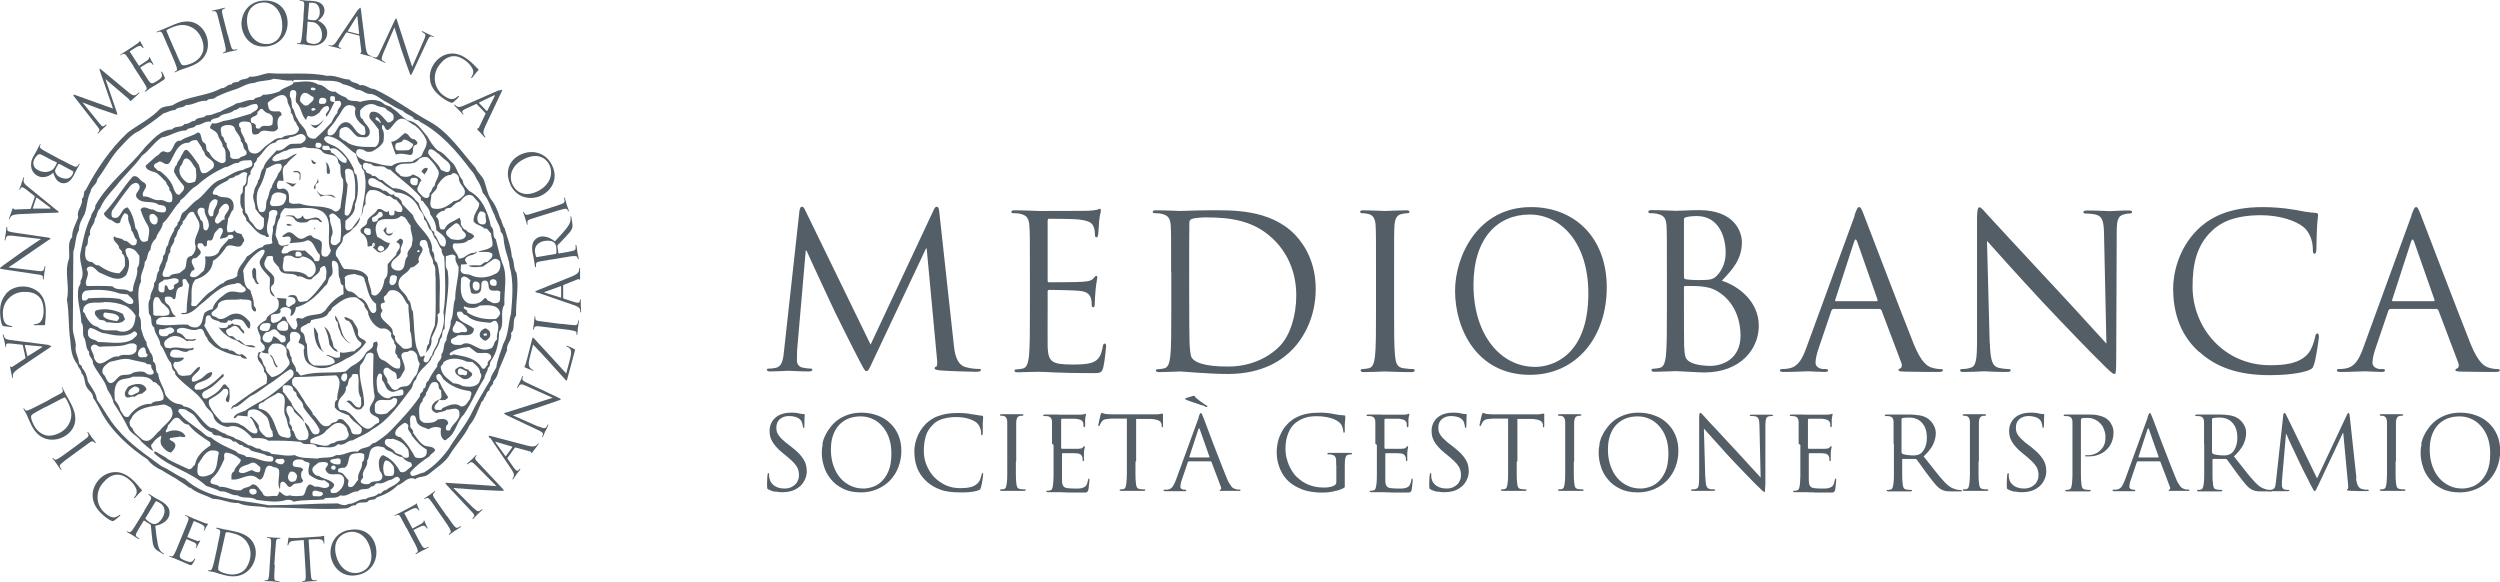 <?xml version="1.0" encoding="UTF-8"?><svg id="Livello_1" xmlns="http://www.w3.org/2000/svg" width="148" height="34.46" viewBox="0 0 148 34.46"><path d="M24.55,28.39c.23-.22.59-.11.83-.32.42-.36,1.01-.7,1.29-1.22.34-.55.86-1.08,1.12-1.67.35-.4.46-.83.68-1.29,0-.13.2-.17.17-.31.18-.15.1-.35.34-.48-.03-.22.26-.3.22-.51.18-.2.29-.43.33-.69.17-.39.33-.78.49-1.17-.07-.39.34-.59.23-1.01.29-.26.04-.75.3-1.03-.02-.85.18-1.69.03-2.53-.21-.27-.1-.67-.28-.96-.04-.6-.27-1.12-.42-1.67-.15-.19-.15-.43-.28-.64-.13-.4-.28-.79-.56-1.13-.2-.33-.25-.72-.38-1.07-.12-.3-.39-.46-.51-.76-.8-.9-1.58-2.1-2.68-2.71-1.12-.61-2.14-1.41-3.31-1.95-.32,0-.52-.3-.86-.22-.17-.19-.45-.11-.61-.34-.46-.01-.83-.28-1.34-.22-1.07-.24-2.32-.07-3.46-.16-.38.06-.71.24-1.12.21-.17.21-.49.08-.65.3-.14.05-.33-.01-.41.16-.24-.03-.37.25-.6.22-.91.5-2.02.45-2.89,1.01-.24.07-.53.05-.74.21-.58.61-1.29.93-1.92,1.41-1.03.96-1.85,2.18-2.48,3.39-.19.12-.04.4-.23.53.07.43-.34.66-.22,1.1-.14.39-.37.73-.36,1.17-.3.32-.13.84-.18,1.27-.31.79.06,1.62-.13,2.42.14.78.08,1.62.2,2.4.04.55.08,1.03.43,1.45.02.19.24.31.23.51.24.21.15.6.33.86.12.2.38.34.36.6.19.26.33.54.47.81.58,1.13,1.68,2.14,2.76,2.84.18.26.52.51.83.63.27.18.57.34.86.51.24.19.54.32.76.53h.08c.39.34.88.42,1.32.66.54,0,.96.27,1.52.25.51.24,1.16.15,1.72.27,1.53-.02,3.09.15,4.65.05.21-.01.33-.22.56-.18.16-.25.47-.13.71-.2.12-.23.43-.04.56-.28.46-.14.9-.37,1.25-.73.35-.07.53-.53,1.01-.36M23.69,27.93c-.24-.46-.56-.8-1.03-.99-.33.2-.23.63-.18.92.1.14.21.3.13.47-.17.29-.55.05-.74.31-.17.05-.37.03-.5-.07-.06-.16.11-.21.13-.33-.12-.4.31-.58.23-.96.2-.25.05-.68.43-.81.18-.1.4-.02.58.02.13.23.42.17.58.38.16.06.3.2.49.18.11.14.28.29.47.31.11.06.13.18.07.27-.21.11-.37.43-.65.3M23.29,28.13c-.13.08-.34.05-.49.03-.15-.23-.15-.65,0-.89.23-.05.38.18.5.33.03.16.07.38-.02.53M20.59,28.39c-.17-.17-.25-.43-.52-.43-.1-.03-.03-.13-.05-.2.11-.06.24-.08.38-.07.37-.21.08-.79.58-.84.18-.02.44-.08.58.05,0,.17.03.36-.13.47.06.4-.31.62-.22,1.04-.18.14-.23.48-.54.42-.17-.12.03-.3-.07-.46M19.74,28.62c-.22-.25-.6-.25-.87-.45-.16.01-.27-.1-.35-.23-.13-.3.19-.41.35-.56.16-.02.42-.07.54.05.05.19-.25.26-.1.45.23.45.89-.08,1.06.45.05.37-.16.66-.45.84-.09.01-.18.03-.28.02-.07-.04-.08-.13-.07-.2.13-.08.27-.22.18-.38M18.66,28.82c-.12-.04-.23-.18-.36-.13-.24.17-.16.47-.36.65-.29.03-.54.06-.8-.02-.23.12-.42-.08-.56-.2l-.03-.03c-.06.09-.05.21-.17.28-.29-.07-.76.17-.84-.2-.17-.16-.34-.57-.63-.48-.15.19-.45.13-.63.33-.48.08-.81-.24-1.29-.2-.13-.22-.75-.05-.45-.49.35-.29.53-.69.71-1.09.08-.14-.07-.37.12-.45.34.03.65.21.89.43-.03.27-.36.39-.4.69-.21.09-.15.3-.16.47.53.1,1.03-.46,1.52-.09.07.06.15.14.23.08.33-.21.11-1.08.76-.71.12,0,.25.04.31.17.05.42-.13.75.04,1.12.07-.13-.04-.35.13-.43.29-.06.31.51.61.23.16-.25.54-.01.65-.31-.14-.13-.15-.34-.1-.51l.1-.11c-.11-.32-.75.02-.6-.47.13-.2.38-.16.58-.13.11.16.3.09.4.22-.04.21-.13.45-.02.67.27.18.54.37.91.32.08.12.35.15.25.36-.23.23-.52-.02-.8.02M19.11,29.27c-.12.19-.36.08-.54.11-.11-.05-.06-.17-.07-.26.16-.18.35.01.54,0,.03.05.1.08.08.15M15.01,29.27c-.12.03-.21-.06-.25-.15-.02-.08.03-.16.1-.18.12,0,.28-.03.33.13.03.13-.07.2-.18.2M5.62,12.95c.15-.18.1-.44.3-.6.22-.53.56-.89.94-1.32.47-.63,1.08-1.15,1.55-1.82.43-.29.71-.79,1.16-1.07.51-.08.91-.42,1.45-.42.16-.21.45-.08.6-.31.32,0,.54-.28.84-.2.08-.28.44-.13.6-.36.26-.15.59-.11.81-.33.12,0,.23-.08.33-.16.39.08.61-.24.99-.2l.07.1c.07.28-.27.32-.4.47-.55.15-1.06.35-1.62.43-.22.06-.44.21-.69.13,0,.09-.2.22-.07.33.17.1.37.2.43.38.03.24.28.4.27.66.25.21.16.59.18.86-.07.18-.29.15-.4.08-.27-.13-.46-.32-.59-.59-.29-.12-.03-.46-.33-.58-.18-.17-.08-.62-.35-.58-.31.23-.69.24-.99.48-.55-.08-.35.94-.99.63-.22-.02-.26.21-.45.28l-.63.56c-.03.26.35.34.56.4.25.11.43.39.65.58,0,.18.23.27.18.46.17.18.22.43.16.68-.24.19-.45-.14-.74-.07-.37.04-.6-.26-.96-.22-.17-.33.44-.57.02-.84-.24-.1-.34-.47-.65-.33-.63.72-1.03,1.47-1.7,2.17.02.16.19.26.31.36.25.02.38.36.65.18.03-.2.13-.37.25-.54.13-.01.24.08.23.21-.04.31.19.5.18.8.18.16.14.41.33.56-.01.12.02.24-.11.31-.29.11-.37-.31-.63-.25-.16-.2-.43-.12-.6-.27-.15.22.18.4.28.6-.04.18.24.22.18.41.24.16.16.51.18.73-.08.19-.2.32-.34.45-.46-.01-.86-.23-1.23-.48-.23.06-.3-.24-.51-.2-.4-.12-.26-.59-.25-.88.24-.18.03-.54.27-.72-.11-.4.28-.59.28-.96M17.56,6.08c.29.29.26.72.56,1.03.03-.1.03-.22.16-.25.25.12.47-.08.63-.2.11-.16.24-.41.51-.38.24.26-.25.38-.1.63.22-.24.31-.58.48-.86-.09-.03-.28-.02-.25-.18-.03-.09.02-.23.15-.17.07-.02.12.01.13.07,0,.07.02.17-.02.22.06,0,.19-.03.3-.02.27.28-.18.43-.13.71-.17.17-.26.36-.35.56-.3.33-.61.65-.96.96-.23.05-.46-.06-.51-.27-.05-.36-.44-.56-.54-.88-.18-.2-.15-.49-.33-.69-.04-.22,0-.48-.13-.65,0-.16-.02-.33.15-.38.46-.01.06.52.25.76M18.42,5.32c-.03-.06-.03-.1.02-.13.1-.02.19.01.25.07-.04.13-.2.08-.27.06M18.68,6.5c-.07.02-.12.07-.2.05l-.05-.05c0-.14.25-.14.25,0M18.55,5.74c.09.23-.19.34-.33.49-.24.08-.32-.11-.45-.23-.03-.19.03-.35.17-.48.27-.1.4.16.61.22M18.88,6.08c0-.12.01-.24.13-.29.13,0,.26-.01.31.13.02.11-.03.17-.11.23-.11-.03-.27.06-.33-.07M21.59,7.51c.01.16.1.32,0,.47-.42.09-.57-.4-.83-.63-.16-.15-.37-.15-.54-.03-.32.21-.33.79-.78.68-.08-.07-.05-.22-.02-.31.19-.22.43-.48.55-.73.25-.25.35-.84.83-.72.12,0,.21.08.25.18-.15.52.22.84.54,1.09M28.67,13.28c-.14.01-.27.02-.36-.13-.1-.2-.05-.46.11-.63.15-.02.29.04.33.18-.05.22.13.43-.07.58M28.09,12.73c-.02.13-.08.23-.05.38.17.24.45.21.63.42.22-.06.26.21.4.28,0,.27.14.51.07.76-.23.22-.56.24-.85.32.27.08.63-.06.85.13.06.25-.17.36-.3.49-.19-.03-.27.16-.43.2-.23,0-.48-.02-.69.02.25.14.56.07.87.05.19-.15.43-.3.65-.45.15-.03.26.03.36.15.07.29,0,.66-.34.76-.38.21-.98.26-1.39.05-.2-.1-.53.01-.6-.27l.02-.36.36-.02c-.02-.12-.15-.17-.11-.31.17-.29.51-.16.69-.41-.06-.09-.09.06-.15.05-.4-.03-.57.39-.94.33,0-.33-.5-.55-.28-.89.33,0,.66.03.88-.2.15.01.23-.11.34-.2-.1-.25-.38-.18-.49-.4-.18,0-.18-.18-.31-.29.01-.16.01-.32-.09-.43-.3.23-.72.27-.86.67-.06.04-.15.02-.23.02-.18-.22-.03-.57-.29-.76.08-.18.28-.34.51-.35.05-.19.24-.13.38-.18.16-.15.32-.33.53-.36.18-.22.42-.52.76-.33l.38.43c.01.27-.18.45-.27.69M29.43,20.09c-.24.15-.14.51-.45.56-.69.26-1.11-.61-1.68-.23-.21-.01-.46.05-.6-.15-.07-.29.26-.24.38-.41.35-.08.94.15.98-.4-.33-.32-.96-.35-1.01-.91.03-.15.18-.09.28-.1.07.08.14.22.27.2.36.37.86.41,1.34.45.18.05.24-.18.43-.09.29.32,0,.71.05,1.08M28.89,21.59c-.14.06-.14.32-.35.22-.36-.65-1.09-.71-1.68-.83-.07-.01-.11.08-.2.05-.05-.03-.05-.08-.02-.13.3-.23.73-.32,1.14-.36l.43.33c.26.11.66-.11.85.18.11.27-.27.26-.18.54M25.96,23.66c-.18.09-.39.24-.4.46-.03.18.14.28.27.33.21-.07.45-.06.63-.2.23.02.56-.18.71.07.18.53-.41.73-.52,1.14-.05.04-.14.02-.2.02-.08-.06-.06-.2-.03-.27.06-.06.13-.12.11-.2-.09-.28-.41-.2-.61-.18-.2.22-.51.21-.81.2-.1-.05-.24-.12-.27-.25-.02-.35-.11-.78.18-1.03-.04-.21.24-.28.2-.49.2-.21.19-.74.61-.63.23.1.04.39.29.48-.04.18.13.49-.15.55.19.03.45.09.56-.15-.2-.29-.37-.58-.51-.89-.14-.11-.22-.23-.18-.4.22-.24.31.1.4.22.45.43.99.64,1.57.71.22.12.01.31.03.46-.16.16-.25.49-.56.45-.33-.27-.77-.04-1.09.1-.04.19-.25.07-.38.11-.25-.22.11-.39.17-.58l-.02-.03ZM27.38,22.85c-.17-.1-.35-.15-.55-.16-.34-.28-.72-.52-.74-.98.03-.09.17-.15.15-.25.37-.34,1-.25,1.39-.05l.34.02c.19.18.46.36.45.63.18.19-.02.4-.05.58-.23.31-.65.28-.99.21M26.8,19.58c-.04-.24.18-.37.2-.58.27.06.55.28.66.53,0,.24-.31.06-.43.16-.15.04-.36.04-.43-.11M29.36,18.88c-.61.06-1.21-.06-1.7-.38.05-.21-.31-.18-.18-.36.25.1.69.16.91-.05.42-.03,1.14-.11,1.22.46-.03.13-.14.25-.25.33M29.38,17.94c-.21.06-.34-.11-.51-.15-.05-.07-.07-.17-.2-.13-.22.32-.58.38-.94.3-.56-.28-.45-.95-.43-1.49.18-.23.41,0,.56.13-.13.24-.01.46.02.71.11.14.31.07.43.05.39-.18-.05-.84.48-.74.25.14,0,.54.35.58.17.04.41-.07.49.11-.09.21.11.6-.25.63M27.99,17c0-.11-.04-.26.11-.33.13-.02.22.02.29.13,0,.16.04.35-.15.4-.14.03-.21-.08-.25-.2M29.4,16.67c-.01.1.04.21-.08.25-.13.01-.28,0-.31-.15-.11-.27.34-.32.38-.11M26.7,14.14c-.15-.13-.34-.22-.28-.45.19-.21.3-.27.51-.45.24-.11.26.19.41.25-.04.24.33.25.22.53-.18.23-.59.2-.85.13M25.96,20.04c-.01.39-.33.63-.38.99-.18.13-.17.52-.45.4-.16-.13.1-.29-.03-.4-.04.09-.14.08-.22.08-.09-.18-.14-.38-.23-.56-.15-.66-.13-1.4-.2-2.1-.18-.2-.05-.54-.3-.71-.1-.45-.7-.57-.53-1.14.14-.36.52-.41.68-.76.21,0,.37-.18.51-.33-.19-.41.51-.65.04-.99-.01-.13.01-.29.16-.31.37-.07.27.36.4.54-.03.33.26.53.23.85.21.21.09.56.15.83-.01.98.04,1.9-.05,2.84-.15.35-.31.69-.35,1.08-.2.16-.07.45-.25.61.23-.22.46-.52.4-.94.19-.43.47-.83.36-1.39l.13-.13c-.05-1.01.13-2-.16-2.96-.27-.13-.05-.51-.29-.68.07-.94-.91-1.34-1.14-2.13l-.63-.65c0-.19-.18-.36-.34-.43-.08,0-.14-.09-.15-.15-.29.15-.36-.28-.65-.21-.24-.31-1.02-.07-.84-.68.31-.2.51.13.76.2.28.26.58.38.84.58.53.02,1.01.31,1.31.81.07.31.4.43.36.78.22.15.19.43.36.61.2.16.17.43.35.58.13.19.16.41.33.58,0,.18.05.33.16.45.05,1.1.12,2.23-.05,3.29.11.56-.05,1.07-.25,1.52M18.24,25.93c-.12.16-.32.13-.51.13-.32-.11-.22-.47-.45-.63.06-.18-.11-.27-.15-.4.12-.39-.35-.63-.11-.99.23-.07.36.17.4.34.18.18.42.39.59.6-.09-.43-.67-.69-.76-1.14-.2-.21-.29-.45-.51-.65.03-.13-.08-.34.1-.38.2-.01.44-.02.51.2-.02.18.25.17.2.36.1.28.42.4.41.73.29.48.72.82.96,1.34,0,.11-.01.2-.11.25-.3.11-.37-.15-.48-.33-.03-.15-.2-.26-.29-.38,0,.32.35.58.18.96M15.24,25.38c-.02.09.05.22-.09.28-.4.02-.55-.41-.91-.51-.29-.24-.74-.06-1.09-.15-.34-.3-.58-.63-.76-.99-.03-.11-.06-.26.02-.36.3-.18.6-.33.83-.63.09.02.26-.05.25.11.13.27-.36.56.03.69.13-.23.06-.57.05-.83-.15-.08-.2-.36-.38-.18-.21.39-.59.59-.94.78-.1.02-.2-.01-.25-.09-.14-.32.2-.36.35-.48.32-.15.59-.49.89-.74,0-.05.02-.11-.04-.15-.39.38-.8.77-1.32.94-.13-.03-.28.06-.36-.07-.03-.16.1-.29.23-.34.23-.08.48-.16.69-.33.06-.08.18-.21.09-.3-.24,0-.4.22-.58.36-.18.09-.34.22-.56.2-.19-.34.39-.5.45-.81l-.04-.08c-.24.13-.34.35-.54.51-.23.01-.57.13-.73-.1-.07-.25-.43-.4-.18-.69.23.04.43-.05.56-.23-.26-.07-.62.07-.84-.13,0-.13.01-.25.13-.33.4-.15.71.29,1.01,0,.09,0,.22.02.25-.08v-.07c-.43.17-.96-.12-1.39.04-.1-.04-.29.02-.33-.15-.1-.27.14-.39.31-.5.35-.19.74,0,1.01.23.2-.09.48.08.56-.16-.14.08-.42.06-.61.03-.12-.17-.27-.35-.51-.38-.04-.04-.02-.13-.02-.18.39-.29.75.14,1.21,0,.44-.2.35.33.56.47.06.25.27.37.47.56.45.26.96.48,1.52.54.09.15.27.16.38.15-.04-.12-.21-.2-.29-.27-.35.16-.43-.28-.74-.21-.13-.17-.36-.07-.5-.17-.51-.37-.73-.84-1.01-1.32.19-.17-.05-.67.36-.58.1.34.42.22.63.42.14-.03.38.11.42-.13.07.02.17-.04.21.05.13-.19.39-.12.58-.09.25.12.25.4.48.53.08-.11.06-.29.03-.4-.26-.3-.55-.57-.96-.48-.34.04-.53.42-.94.27-.11-.16-.43-.07-.36-.35.16-.16.4-.25.38-.5.3-.4.9-.19,1.34-.29.21.06.47-.03.63.13.02.21-.04.45.16.59h.1c.07-.13-.05-.24-.12-.34.03-.34-.13-.6-.2-.91-.46-.23-.34-.79-.43-1.16.22-.47.63-.99,1.12-1.24.07-.01.19.02.15.13-.04.24-.29.4-.29.65.06.35.37.59.6.87.06.4-.18.98.31,1.14-.08-.18-.34-.38-.2-.65.19-.1.16-.33.15-.48-.13-.39-.77-.53-.53-1.03.07-.08.04-.22.18-.25.09.02.24-.06.29.07-.07.24.21.43.34.6.13.6.8.21,1.11.54.34-.08.48.27.83.15.13-.2.52-.33.5-.63.08-.07.15-.15.26-.15.18.2.1.54.08.78-.29.42-.68.94-1.12,1.3-.16,0-.33.1-.48.02-.11-.11-.07-.3-.25-.36-.14-.03-.32-.02-.4.08.17.03.41,0,.45.22.05.24-.23.23-.33.38-.11.04-.21-.05-.23-.15l.03-.33-.61-.05c.16.08.18.36.13.56-.13.39-.64.33-.73.76-.2.08-.4.26-.51.42,0,.29.26.5.17.79.07.21.38.28.23.56l-.18.12c.14.07.31.07.45.09-.11-.21.06-.47.25-.58.39-.06.81.05.81.49-.07.29.24.46.16.73-.26.36-.6.68-1.04.76-.18-.18-.37-.33-.38-.6-.2-.17-.12-.44-.35-.59-.01-.11-.01-.21.09-.27-.02-.04-.08-.02-.13-.02-.07.12-.09.29-.05.42.12.25.39.41.36.74.22.16.19.45.15.69-.7.4-1.25.8-1.92,1.29-.1,0-.13.12-.18.18l.05.05c.08-.2.29-.09.4-.23.31-.18.58-.52.89-.63.29-.17.56-.38.84-.58.48-.28.83-.64,1.3-.91.11-.03.17.08.21.15.07.3-.21.4-.36.56-.54.49-1.14.97-1.75,1.27-.24.15-.5.28-.73.45-.25.13-.58.14-.7.43.12.12.18-.14.29-.13l.54.05c0-.12-.03-.33.13-.38.4-.13.67.11.94.35.27.22.16.66.4.92-.02.11.05.18.02.3-.1.08-.29.06-.4.03-.23-.19-.45-.37-.43-.68-.11-.18-.25-.35-.43-.51-.03,0-.09-.02-.1.02.24.18.27.49.43.72M9.17,17.61c.34-.13.26.3.51.38.15.19.44.31.33.63-.26.14-.56.05-.84.07l-.1-.07c.03-.34-.08-.74.1-1.01M9.39,16.82c.1-.16.24-.13.33-.27.31.05.6-.2.84,0,.11.31-.37.18-.25.49-.08.08-.16.16-.29.12-.12-.08-.07-.26-.22-.28-.14.11.08.54-.31.41-.19-.09-.07-.3-.1-.46M10.81,13.11c.25-.15.28-.64.65-.56l.31.58c.19.52-.37.89-.2,1.41.05.24-.07.46-.23.61-.53.08-.11.7-.56.88-.17.28-.59.08-.76.36-.14-.03-.35.08-.4-.11,0-.25.19-.43.2-.69.17-.19.07-.5.27-.68-.08-.33.29-.48.23-.8.2-.16.12-.43.33-.59-.03-.17.23-.22.16-.42M19.11,9.01c.26.23.74.04.89.45,0,.13.06.23.15.33.01.3-.03.62.16.84.05.61-.11,1.13-.16,1.68-.07.13-.22.28-.38.18l-.13-.09c-.56-.26-1.3-.12-1.87-.34-.22-.03-.51.08-.66-.1-.01-.3.06-.65-.28-.79-.17-.05-.33.13-.43-.08-.01-.15-.01-.31.11-.4l.27.02c.02-.29-.19-.8.18-.98.15-.26.4-.41.63-.63-.33.03-.52.37-.89.35-.18.06-.44.18-.58.03,0-.18.14-.23.25-.34.22-.05.36-.22.6-.22.29-.23.73-.07,1.04-.23.33.18.85-.06,1.09.31M18.68,8.65c-.01-.07,0-.16.07-.2.1,0,.24-.01.28.11.03.11-.05.15-.13.2-.09-.01-.18-.01-.23-.11M21.56,10.2c.22.84-.06,1.67-.15,2.48-.16.31-.39.59-.58.85-.08.07-.18.12-.31.1-.14-.14-.05-.37-.07-.56.29-.23.62-.53.56-.96.22-.5.22-1.21.09-1.77-.2-.08-.1-.29-.2-.43-.24-.5-.68-1.11-1.21-1.31-.19-.07-.39-.15-.5-.34-.02-.2.21-.23.36-.17.6.12,1.01.71,1.51,1.01.09.24.13.54.36.71-.07.18.13.24.15.38M21.94,11.26c.41-.07.69.19.99.35.24-.08.31.25.53.2.14.24.52.46.3.74-.13,0-.28.02-.38-.11-.06.1.03.31-.15.31-.09.02-.18-.01-.2-.1v-.17c-.24.23-.39-.23-.69-.08-.13.33-.63.43-.61.8-.09.25-.52.26-.35.58.3.19.39.45.38.79.09.08.18-.07.27.02-.03-.05,0-.13.05-.2.01-.03.04-.02.07-.02.02.05.07.09.05.17l-.13.11c.19.11.3.41.58.25.22-.1.37-.29.43-.51-.28-.02-.47-.26-.74-.36-.11-.29-.18-.66.05-.93.4-.3.97.06,1.34-.31.34.01.38.38.58.56-.04.38.21.69.08,1.03.04.32-.36.44-.25.78-.28.24-.05.74-.48.86-.19.01-.39-.03-.49-.23-.11-.45.53-.54.56-.93-.09-.28.37-.63-.05-.74l-.22.2c.06.06.17.08.2.18.07.27-.2.34-.2.58l-.51.56c-.02.29.07.68-.18.89-.06.37-.18.75-.51.96-.1.01-.21.01-.27-.09,0-.37-.21-.63-.21-.99-.31-.51-.92-.45-1.41-.49-.2-.21-.26-.53-.47-.76-.15-.5.43-.63.4-1.09.1-.24.43-.28.56-.51.22-.17.46-.42.45-.73.26-.19.1-.54.33-.74-.02-.32-.01-.67.28-.85M22.35,13.06c-.07.06-.16.08-.25.07-.11-.04-.06-.16-.07-.25.18-.08.31-.13.4-.33.07,0,.19-.03.2.07.14.31-.29.19-.27.43M21.84,13.91c-.13.03-.22-.07-.29-.17,0-.1,0-.21.11-.23.11-.01.21,0,.28.07-.02.12.08.31-.09.33M22.37,14.78c-.03-.11.04-.19.13-.24.09.02.2.04.23.13.05.12-.07.19-.16.21-.08.02-.14-.04-.2-.1M22.29,20.22c-.07.03-.18.02-.2.13.03.36-.36.34-.48.63-.15.31-.51.56-.81.71l-.35.31c-.85.11-1.7-.02-2.51.2-.26.13-.21-.21-.42-.22.05-.34-.32-.49-.25-.81-.18-.16-.05-.45-.3-.56-.06-.2.09-.32.2-.43.03-.18-.08-.41.11-.53.19-.02.38.01.47.18.11.18-.09.3-.07.47.17.07.45.14.3.41,0,.34.06.76.43.91.34.23.97.23,1.31,0,.26-.09.52-.22.76-.38.46-.19.93-.56,1.19-.99-.11-.21-.42-.17-.48-.47.07-.36-.2-.57-.33-.83-.16-.05-.34-.22-.48-.16.04.11.12.21.25.2.41.35.25.99.76,1.3.04.27-.3.32-.41.51-.29-.02-.56.15-.85.05v.29c-.33.15-.56-.16-.83-.13.18.12.55.16.51.46-.33.24-.81.16-1.19.17-.51-.18-.41-.79-.45-1.27-.19-.21-.03-.58-.34-.73-.16-.36.27-.34.41-.51.21.07.08-.22.28-.2.35-.11.81-.06.96-.48.15-.02.13-.22.25-.28.4-.32.82-.66,1.37-.56.17.11.34.25.47.4-.03.24.27.35.23.58.13.39.36.73.76.87.27-.07.5.07.61.3-.1.26.22.34.17.58.27.2-.12.5.18.69-.05.14.13.17.16.27.03.16.05.37-.03.51-.43.08-.64-.4-1.03-.51-.19-.08-.23-.29-.28-.45-.12-.22.12-.42-.03-.63M20.45,22.55c-.1.09-.18-.03-.25-.11-.02-.2.11-.41.33-.31.05.14.02.33-.07.41M15.77,19.66c.23.04.34-.27.58-.13.17.13.23.34.45.33.12.07.11.19.11.3-.06.12-.17.11-.27.11-.12-.16-.27-.32-.46-.36-.06.12-.06.29-.22.36-.18.03-.36-.03-.41-.2-.03-.18.1-.33.23-.41M15.39,19.51c-.06-.19.1-.33.23-.38.13.03.33-.08.4.09-.04.16-.06.4-.27.38-.14,0-.27,0-.36-.1M16.6,18.3c.16-.16.39-.14.56-.03.17.13,0,.29.05.45.18-.09.28-.29.31-.53.72-.17,1.26-.72,1.72-1.26.24-.14.13-.43.35-.58.24-.26-.04-.65.1-.92.52.03.27.69.4,1.01.1.15,0,.4.23.46l.02.51c-.44.18-.85.6-1.09.98l-.22.16c-.36.12-.79.06-1.1.3-.14.05-.34-.13-.4.08.05.14.13.34.02.47,0,.04-.06.13-.12.1-.19-.03-.24-.25-.35-.38-.16-.11-.09-.47-.36-.36-.1.23-.33.34-.56.36-.19-.08-.1-.28-.13-.43.16-.22.69.05.56-.4M19,14.29c-.15-.19-.44-.12-.56-.35-.31-.06-.45.33-.78.15-.23-.12-.42-.5-.74-.27-.07.05-.16.1-.22.18.14.12.42-.15.51.13,0,.11,0,.21-.1.27.34-.05.8-.02,1.09-.18.38.04.44.53.66.79.13.07.06.26.05.38-.05.12-.19.05-.28.07-.09-.29-.38-.4-.56-.63-.35.05-.8-.13-1.05.15-.09.02-.18.03-.28.03-.17-.1-.01-.23.03-.34.06-.18.26-.05.33-.2-.17.01-.46.2-.61-.05-.02-.19-.15-.34-.18-.53.06-.36.07-.74.28-1.03-.03-.23.13-.4.27-.54.78.09,1.61-.19,2.26.23.68.57.13,1.62.47,2.28-.04.13-.1.25-.22.35-.62.13-.18-.62-.36-.89M17.9,15.18c.27.04.56.19.71.43.1.2.13.45-.03.63-.08.11-.18.19-.33.16-.35-.41-.94-.31-1.41-.34-.21-.21-.03-.51-.05-.78.07-.19.32-.16.48-.13.16.13.46.21.63.02M17.49,15.1c0-.08,0-.16.07-.2.13-.02.29.02.29.15.04.11-.08.15-.16.13-.07,0-.19.04-.2-.07M16.09,11.61c.16-.34.62-.22.83-.09.08.2-.02.39-.13.55-.18.16-.43.13-.68.13-.27-.13-.02-.38-.03-.58M15.79,11.87c-.08.23.04.63-.25.69-.07,0-.16,0-.2-.07-.17-.4-.23-1.08.05-1.45.17-.34.3-.7.38-1.07.28-.09.5-.33.83-.27l.07.07c.06.22-.1.38-.2.51-.08.29-.33.51-.38.81-.19.2-.14.55-.31.78M19.54,12.88c-.05-.03-.06-.07-.05-.13.27-.31.45.11.65.23.07.4.07.91,0,1.31-.12.13-.23.27-.43.21-.22-.08-.1-.34-.1-.48.24-.39-.13-.73-.07-1.14M16.42,19.46c-.08-.28.13-.36.31-.46.16-.06.28.09.33.2-.01.15.05.36-.15.38-.18,0-.37.03-.49-.12M22.17,18.52c-.16.07-.25-.12-.31-.22-.11-.3-.28-.62-.63-.69-.15-.16-.33-.37-.58-.36-.35-.17-.17-.56-.25-.83.16-.18.39-.17.61-.2.2.11.56.05.58.38.19.48.19,1.05.68,1.39-.03.18.09.44-.11.53M23.38,19.89c-.16-.08-.11-.23-.15-.36-.14-.38-.99-.67-.58-1.14-.08-.11-.13-.22-.1-.38.06-.1.17-.08.25-.12-.04-.08-.12-.23-.05-.35.22-.1.18-.35.43-.36.48-.05.71.43.89.76l.11.11c-.01.52.11,1.02.09,1.52.12.29.11.64.11.98-.15.1-.36.13-.54.07-.17-.23-.53-.37-.45-.72M23.25,16.87c-.11.05-.2-.08-.2-.18.05-.13-.02-.35.18-.4.1,0,.21-.01.27.11-.02.18-.03.42-.25.48M20.42,10.12c.07-.23.36-.12.46,0,.19.49.16,1.09.13,1.64-.19.31-.13.73-.41,1-.08.02-.18-.01-.2-.1.02-.6.15-1.15.18-1.75-.17-.22-.11-.54-.16-.8M19.49,8.68l.05.15c.08-.08.24-.05.35-.02.25.17.42.36.63.6-.02.08.05.22-.07.23-.39,0-.52-.54-.86-.61.02-.25-.19-.11-.35-.15-.07.02-.11-.03-.16-.07,0-.08,0-.16.08-.2.08.06.24-.03.33.07M17.81,8.5l-.6.02c-.29.11-.47.47-.83.38-.27.33-.69.64-.79,1.06-.21.2-.13.53-.32.74-.01.25-.24.41-.23.68-.16.34.09.63.08.98.15.19.28.41.51.56-.03.24.08.59-.21.69-.32,0-.36-.34-.58-.49-.15-.16-.12-.41-.31-.53-.08-.48-.05-1.03-.02-1.52.29-.18.03-.59.33-.76-.09-.27.25-.38.2-.63.11-.1.17-.16.18-.3.37-.29.56-.88,1.09-.94.2-.34.64-.06.86-.33.33.04.65-.4.91-.02.09.2-.11.33-.25.4M14.4,11.03c-.06.16.04.38-.15.49-.03.3-.07.66.13.9-.12.29.24.38.2.63.32.28.65.84,1.09.89.06.08.17.12.25.07.02-.08-.1-.19-.1-.31-.08-.41.14-.71.1-1.11.08-.16.28-.19.43-.13.09.04.07.13.07.22-.17.21-.06.54-.27.74.06.38-.13.59-.02.96-.17.15-.46,0-.59.25-.38.06-.59.38-.93.56-.18.4-.59.64-.56,1.14-.23.26-.61.15-.83.43-.27.07-.52.38-.76.51-.34.22-.58.57-.86.85-.1-.02-.23.06-.28-.07.07-.49-.1-1.11.25-1.5.52-.16,1-.51,1.04-1.11.31-.17.52-.45.71-.71.25-.54.87.22,1.06-.36.2-.17-.05-.34-.07-.5-.15-.08-.37-.04-.41-.25-.09.14-.26.13-.42.13-.12-.25.03-.53.02-.81.14-.16.13-.38.31-.53.07-.31-.01-.63-.33-.71-.21-.05-.47.01-.63-.16-.1-.02-.29.02-.25-.15.1-.37.58-.54.89-.71.09-.22.36-.08.45-.28.28.03.41-.38.71-.13-.12.23.04.57-.23.74M11.45,15.28c.19.06.27-.13.4-.23.15-.27-.27-.32-.13-.6.04-.09.15-.03.23-.05.1.05.12.25.25.18.12-.09-.03-.29.13-.36.34.12.27-.3.4-.45.12-.11.27-.43.45-.2.07.24-.16.36-.15.58.13-.07.43-.04.48-.23.09-.03.29-.05.3.08.05.11-.08.09-.13.15-.04-.01-.09.02-.13-.02-.18.27-.5.47-.6.8-.2.26-.54.27-.81.25.05.28.02.56-.07.84-.26.19-.42.51-.79.35-.08-.12.04-.22.08-.33.05-.02.12-.04.16-.1-.04-.21-.32-.44-.07-.65M13.31,13c-.23-.05-.38.45-.58.13-.04-.28.26-.42.23-.71.11-.17.39-.56.58-.23.11.35-.35.46-.23.81M12.88,11.87c.02.33-.29.52-.25.87-.04.05-.09.08-.17.07-.25-.19-.08-.53-.05-.76.09-.15.3-.38.47-.18M12.37,13.28c0,.15-.03.28-.15.36-.35,0-.04-.49-.36-.63,0-.21-.23-.32-.15-.58.07-.17.31-.17.4-.05-.03.35.25.58.25.91M9.26,18.97c.26-.38.81-.08,1.17-.25-.34-.12-.24-.51-.51-.71-.14-.07-.18-.24-.16-.4.09-.08.27-.05.38-.03.08.07.12.19.23.1.09-.24,0-.66.38-.7.22-.13-.15-.52.25-.45l.2.33c-.06.53-.15,1.05-.15,1.59-.06.16-.25,0-.34.13.45.11.81-.23,1.11-.51.64-.48,1.22-1.22,2.08-1.26.09-.07.26-.07.35,0,.1.16.34.19.29.4-.21.21-.51.04-.76.05-.34-.03-.54.24-.79.41-.18.17-.36.38-.4.63-.18.03-.34.11-.48.22-.15.3-.07.72-.46.86-.21.02-.39-.02-.53-.16-.65-.04-1.26.11-1.82-.02-.1-.04-.03-.15-.05-.23M9.49,19.48c.29.09.57-.28.81.03.07.16-.13.2-.21.25-.09-.04-.13.09-.2.13-.16.03-.4.06-.47-.13,0-.09-.06-.23.07-.28M15.39,24.21c-.14-.04-.05-.18-.07-.27.09-.03.14-.15.25-.11.25-.27.59-.36.89-.58.71.1.21.91.43,1.37.15.25.1.6.3.83-.06.18.16.41-.13.48-.21-.06-.5-.03-.6-.3-.24-.53-.37-1.31-1.07-1.42M18.37,26.04c.28-.24.74-.21.94-.56.28-.19.51-.57.94-.4.11.04.22.17.29.27,0,.2.22.38.03.56-.17.26-.57.09-.78.31-.13.02-.26.04-.36.15-.39.08-.66-.12-1.01-.13-.09-.03-.03-.14-.05-.2M20.3,24.85c-.08-.05-.19-.05-.28-.02-.1.25-.39.11-.47.33-.55.31-.7-.42-1.04-.63v-.08c-.14-.25-.4-.48-.51-.74-.21-.3-.34-.58-.58-.83-.15-.07-.15-.29-.11-.43l.13-.13c.83,0,1.7-.08,2.46-.1.44.4.01.94.07,1.44-.19.09-.14.28-.15.46.21.28.55.35.83.47.17.32.54.49.76.76.02.16,0,.33-.18.36-.16,0-.37.05-.43-.16-.05-.28-.29-.51-.5-.71M20.14,24.27c-.14-.13-.15-.34-.09-.51.08-.3.49-.45.42-.83.22-.16.07-.48.33-.61.01-.06.04-.13.1-.18.11.03.28-.06.3.08.1.47-.1.95.18,1.34-.03.18.07.41-.08.56-.39.05-.43-.59-.8-.36.29.09.45.63.88.45l.17-.22c.04-.84-.38-1.53-.22-2.38.18-.17.25-.37.35-.61.09-.13.34-.19.43-.02,0,.85-.09,1.69.07,2.48,0,.35-.39.55-.27.92.11.31.68.24.51.65-.32.06-.44.51-.83.3-.57-.3-.73-1.07-1.45-1.06M22.24,24.44c-.09-.13-.03-.33-.05-.48.19-.55.81-.07,1.1-.4.08,0,.2,0,.22.1.04.38-.39.57-.6.81-.22.07-.45.09-.67-.02M23.05,23.58c-.3.03-.52-.18-.69-.4-.05-.33-.14-.79.07-1.06.32-.04.1.32.23.43.17.19.16.49.43.6.33.22.88-.46.78.21-.24.15-.62,0-.83.22M23.54,23.05c-.35.16-.43-.25-.61-.41.07-.32-.34-.43-.2-.78.21-.27.4.11.6.15.17.08.16.29.16.43.26-.02.29-.31.43-.47.23-.41-.61-1.14.22-1.14.21-.2.49,0,.56.22.01.18.06.34.15.49-.1.25-.09.57-.3.76-.16.18-.21.49-.48.56-.19.03-.4,0-.53.2M24.7,14.9c-.02-.06.09-.16.13-.05v.07s-.09.02-.13-.02M26.11,14.54c-.18-.19-.19-.46-.4-.65.03-.14-.03-.22-.15-.25-.17-.58-.6-.98-.76-1.57-.01-.12-.21-.17-.25-.3-.35-.36-.78-.64-1.3-.63-.23-.16-.43-.3-.63-.49-.27.05-.29-.31-.58-.23-.1-.21-.4-.09-.4-.35-.17-.05-.18-.25-.13-.38.14-.14.28.04.45,0,.17.25.52.1.76.18.13.04.22.2.38.17.55.53,1.23.98,1.77,1.6.1.05-.03.27.15.25.16.26.44.47.45.8.22.27.35.58.36.94.27.22.7.43.53.89-.04.14-.18.05-.25.02M24.42,10.53c.13,0,.28-.03.33.13-.05.11.02.33-.18.31-.12,0-.23-.04-.28-.16,0-.1-.03-.26.13-.27M27.48,11.54c-.18.17-.35.36-.61.36-.36.31-.8.58-1.29.42-.21-.21-.03-.51-.05-.78.14-.2.36-.31.36-.56.18-.28.44-.63.81-.63.16-.24.46,0,.47.2-.03.39.5.57.31.99M26.65,10.04c-.11.3-.37.06-.54.03-.17-.41-.54-.62-.76-.99-.01-.11.02-.19.1-.25.24,0,.39.22.58.33.22.3.74.43.61.89M25.91,10.02c.21.38-.16.64-.18.99-.19.09-.13.32-.3.42,0,.12,0,.22-.11.28-.25.07-.39-.19-.53-.33-.21-.21.04-.41.07-.61.03-.03.07-.03.09-.07-.08-.23-.32-.28-.51-.38-.18.18-.5.18-.73.09-.09-.19-.39-.21-.28-.51.34-.41.99-.02,1.32-.42.12-.17.38-.22.58-.16.23.21.43.43.56.69M24.97,9.19c-.13.19-.39.2-.55.38-.42.04-.9-.02-1.22.25-.56.01-1.01-.22-1.54-.28-.21-.14-.66-.21-.56-.6.08-.18.3-.09.43-.07.13.14.34.14.51.09.27-.15.51-.29.66-.58.03-.25.07-.58-.09-.78l.02-.21c.2.02.12.38.38.29.32-.23.5-.87,1.04-.58.17.11.34.25.53.34.28.22.49.5.65.81.12.39-.17.62-.25.94M22.27,6.93c.17.02.18.19.28.31l-.05.05c-.03-.16-.42-.17-.22-.36M23.3,7.09c-.11.06-.19.2-.36.15-.26-.27-.52-.72-.96-.61-.13.11-.15.28-.07.41.19.2.35.41.51.63,0,.35.14.8-.2,1.03-.61,0-1.32.04-1.77-.35-.14-.03-.26-.16-.36-.25.02-.2-.06-.48.21-.54.41-.2.56.39.9.54.23,0,.51.12.65-.11.18-.43-.28-.63-.38-.94-.2-.08-.14-.32-.15-.51.21-.28.56-.48.9-.33.17.12.39.11.58.18.15.25.63.25.48.69M17.21,6.66c.2.16.11.46.33.6-.01.19.26.28.13.48-.23.39-.72.15-.99.43-.37-.04-.6.25-.89.43-.26.17-.47.63-.91.45-.31-.15-.1-.5-.38-.67,0-.31-.29-.48-.25-.8-.11-.07-.13-.21-.07-.3.15-.14.42-.08.6-.05.31.23-.13.94.54.68.27-.44.87.14,1.14-.31-.03-.27-.11-.62.2-.78.03-.09-.04-.22-.15-.23-.23,0-.54.06-.61-.2,0-.13-.11-.25,0-.36.28-.18.95-.75,1.12-.1-.02.26.23.42.2.71M14.14,9.39c-.17.02-.47.08-.52-.15.08-.32-.26-.46-.2-.76-.21-.11-.1-.36-.3-.43,0-.18-.12-.37,0-.54.19-.14.61-.17.76.03.05.31.4.5.38.83.21.14.08.42.31.56.15.36-.29.27-.41.45M15.97,6.75c.28.14.16.39.16.61-.22.23-.57-.07-.76.25-.1,0-.19.02-.23-.08.05-.14-.09-.23-.18-.25-.05.02-.1-.05-.1-.08-.12-.4.45-.22.38-.59.11-.02.15-.22.3-.15.13.16.25.25.43.27M11.11,8.9c-.23-.13-.25.2-.38.31-.03.2-.24.33-.26.54-.13.11-.16.26-.17.42.15.32.36.57.58.84.09.23-.14.37-.25.51-.2.04-.25-.16-.33-.29-.12-.46-.44-.81-.84-1.11-.15.03-.22-.16-.33-.23-.08-.23.19-.22.29-.33.22-.03.37.29.6.1.31-.44.45-1.24,1.17-1.21.12-.13.29-.18.47-.15l.29.45c0,.15.19.22.17.38.16.3.71.37.5.81-.2.14-.37.36-.65.31-.18-.17-.11-.42-.27-.59-.18-.25-.35-.52-.59-.76M11.54,10.76c-.15.04-.35.13-.51.02-.28-.22-.53-.57-.35-.94.19-.13.1-.52.42-.45.26.13.32.41.49.58.02.28.08.54-.05.79M9.08,12.4c-.27.05-.54-.3-.76,0,.1.36.27.69.46,1,.11.26.01.58-.03.85-.11.05-.23.1-.35.04-.24-.21-.15-.56-.38-.78-.07-.44-.19-.9-.46-1.23-.45.04-.37.8-.91.58-.08-.1-.05-.27-.02-.38.35-.51.71-1.01,1.1-1.5.13-.12.39-.26.51-.02.14.32-.31.43-.15.73.31.44.93.13,1.29.43.17.04.41,0,.45.23,0,.08,0,.2-.13.22-.24.02-.45-.03-.63-.17M9.21,13.28c-.2.05-.33-.14-.35-.29-.02-.12-.04-.25.07-.31.2-.07.31.1.4.22,0,.15.03.31-.13.38M5.14,15.97c-.02-.07.03-.11.07-.16.35-.15.48.25.71.34.46.18,1.1.62,1.55.13.15-.3.25-.71.1-1.04-.11-.1-.1-.26-.15-.4.02-.19.28-.18.4-.11.2.05.31.27.43.41,0,.25.03.54-.13.73.07.52-.26.86-.25,1.34-.05.06-.16.08-.22.03-.28-.21-.74,0-.99-.29-.49-.04-1.01-.01-1.52-.02-.21-.31.22-.61,0-.96M5.12,17.2c.66-.08,1.38-.05,1.97.18l.47.05c.13.17.42.29.31.53-.35.17-.57-.28-.91-.28-.55-.08-1.18-.05-1.75-.02,0,.05-.07.1-.13.13-.07-.02-.21.05-.22-.08-.03-.22,0-.45.25-.51M4.94,18.24c.24-.49.84-.25,1.27-.36.44,0,.85.07,1.23.23.24.13.45.34.59.58-.04.33-.08.73-.43.87-.22.1-.46.1-.68,0-.4-.03-.85.09-1.14-.21-.41-.07-.65-.5-.78-.83-.14-.04-.07-.2-.05-.27M5.32,19.41c.34.03.58.33.94.33.49.12,1.24.26,1.67-.12.08-.03.12.07.18.1.03.19-.15.24-.25.36-.56.36-1.38.16-2.06.17-.16-.19-.44-.1-.58-.38-.02-.15-.05-.36.11-.45M5.57,20.4c.14-.02.21.1.33.13.57-.06,1.24.03,1.72-.18.16-.03.41-.06.48.13-.03.14.02.3-.11.4-.29.27-.69,0-.98.23-.55-.12-1.09.92-1.45.07.04-.27-.42-.65,0-.78M6.48,21.43c.42-.08.86-.28,1.32-.13l.83.18c.07.17.28-.01.33.18-.05.2.22.29.11.47-.1.08-.27.06-.38,0-.17-.21-.57-.13-.81-.07-.18.17-.45.1-.69.16-.25.05-.42.53-.7.45-.22-.12-.19-.39-.4-.54-.13-.36.18-.53.4-.7M8.38,20.59c.35-.12.16.31.36.4.02.08-.07.11-.11.16-.14-.03-.37.08-.45-.11-.04-.2.05-.34.2-.45M7.02,22.57c.23-.2.58-.11.83-.27.44.02.96-.1,1.23.33.18-.06.24.18.38.23.09.23.28.46.21.78-.2.19-.54.03-.72.27-.57-.04-1.05.34-1.34.76-.29.09-.33-.2-.47-.35-.06-.23-.17-.44-.34-.63-.03-.41-.07-.8.21-1.12M7.82,24.67c.42-.59,1.13-.6,1.77-.71.22-.05.35.09.51.16.4.6-.34.96-.63,1.36-.34.26-.56.83-1.05.54-.22-.22-.5-.37-.59-.69-.09-.03-.13-.13-.15-.23-.06-.19.11-.3.15-.43M9.77,23.3c-.07-.39-.38-.74-.4-1.17-.25-.18-.02-.56-.31-.73.02-.22-.04-.41-.18-.56-.05-.2-.23-.35-.2-.58-.19-.24-.24-.53-.33-.81-.01-.27.03-.55-.13-.76.08-.68-.19-1.42.13-2.02-.08-.45.22-.75.22-1.16.22-.2.1-.53.34-.72.01-.27.13-.51.33-.68.06-.33.37-.55.4-.89.41-.37.6-.87,1.01-1.27l.03-.1c.37-.25.57-.66.96-.85.53-.49,1.06-.81,1.67-1.1.29,0,.47-.28.79-.25.19-.2.5-.14.76-.17l.04.07c.19.41-.31.35-.51.51-.5.05-.88.41-1.34.58-.53.17-.86.8-1.32,1.16-.37.21-.58.58-.91.79-.16.18-.1.44-.31.6.04.22-.22.24-.2.45-.16.28-.32.55-.36.87-.22.17-.07.49-.3.65.04.35-.27.53-.23.86-.21.2-.08.54-.3.74.04.35-.26.56-.22.91-.18.24-.09.62-.08.91.25.21.02.62.31.81.01.38.35.63.36,1.01.25.3.32.66.53.96.22.17.07.51.33.63l.03.18c.52.67,1.33,1.03,1.74,1.75.11.32.5.43.54.81.13.32.48.49.81.55.59-.21,1.07.22,1.43.61v.05c.32,0,.73-.05.99.15.65-.01,1.3,0,1.92.07.27.3.73-.06.97.31.41-.05.93.15,1.23-.18.38.15.54-.24.86-.22.39-.22.82-.36,1.18-.66.96-.53,1.6-1.5,2.23-2.32.2-.18.12-.47.35-.63.1-.5.58-.76.88-1.17.02-.19.2-.25.2-.45.14-.24.31-.47.34-.76.22-.15.04-.48.27-.61-.02-1.18.35-2.28.18-3.46-.19-.25-.08-.53-.11-.84.18-.04.43-.2.58,0-.05.27.08.44.18.63.01.66-.21,1.23-.2,1.88-.17.42-.07.94-.27,1.34.03.42-.25.72-.25,1.12-.22.24-.1.62-.31.85.1.31-.28.41-.23.69-.2.28-.4.56-.53.87-.23.09-.05.4-.31.47.07.2-.25.23-.18.43-.51.75-1.07,1.34-1.72,2.02-.27.28-.63.54-.94.74-.11,0-.21.07-.27.15-.22.2-.57.1-.76.38-.49-.09-.81.25-1.28.2-.31.22-.78.1-1.14.21-.42-.05-.95.01-1.32-.21-.48.09-.92-.04-1.37-.07-.16-.21-.49-.09-.69-.31-.26.04-.42-.21-.67-.2-.22-.15-.49-.31-.76-.38-.18-.18-.45-.15-.63-.31-.31-.07-.53-.35-.86-.35-.62-.38-.85-1.19-1.59-1.26-.09-.16-.31-.12-.45-.18-.27-.08-.54-.33-.66-.58M24.39,25.8c.23.3.52.63.87.81.02.19,0,.38-.18.45-.14.08-.37.08-.51,0-.21-.4-.49-.85-.87-1.18-.12-.02-.25-.05-.3-.18-.04-.3.34-.54.53-.66.11-.02.23.07.25.18-.11.27.18.37.2.58M24.21,27.03c-.06.11-.22.07-.33.04-.13-.24-.41-.13-.53-.35-.15-.23-.7-.29-.54-.66.11-.15.31-.02.43-.09.28.08.6.2.79.48.17.12.19.36.17.59M19.56,27.35c-.06-.16.13-.15.2-.18.13.01.33-.12.41.07-.02.09.03.21-.08.25-.2.02-.4-.02-.53-.15M19.87,27.63c0,.07,0,.17-.08.18-.08.01-.13-.02-.18-.07-.05-.17.17-.25.25-.11M17.18,27.93c.21-.05.34.06.41.23-.02.14-.04.35-.23.35-.18.07-.28-.09-.31-.22-.01-.15.04-.26.13-.36M16.73,27.48c-.17.03-.31-.04-.43-.13-.02-.08.03-.16.11-.18.15.03.37-.09.43.1.03.1-.05.14-.1.2M10.98,24.24c.17.15.4.21.54.38.28.38.57.83,1.03.98.07.26.37.12.54.23.2.18.53.05.71.31.23-.07.3.26.53.2.13.21.38.1.51.32.31.14.69.14.99.33.13,0,.27,0,.35.11,0,.1,0,.2-.1.22-.56.06-.95-.29-1.5-.27-.16-.2-.45-.1-.6-.33-.52-.24-1.06-.46-1.5-.83-.24-.01-.41-.23-.58-.36-.48-.38-.99-.65-1.34-1.16-.02-.27.29-.13.42-.13M15.31,27.96c-.15,0-.26-.05-.38-.13-.26.04-.53.3-.79.11,0-.4.48-.36.72-.53.26-.09.38.13.55.25,0,.11.03.23-.09.3M12.96,26.79c-.13.43-.04.97-.43,1.27-.22.1-.5.22-.74.1-.18-.15-.08-.47-.07-.68.22-.29.37-.7.76-.81.18,0,.37-.03.48.13M9.57,25.76c.14-.14.35-.33.38-.59.19-.14.33-.57.65-.4.16.14.31.38.56.36.32.44.82.74,1.27,1.04.04.05.02.13.03.2-.44.29-.81.61-.92,1.14-.13.09-.22.37-.45.23-.37-.18-.75-.33-1.12-.54-.22-.18-.49-.29-.71-.45l-.13-.02v.1c.93.86,2.13,1.07,3.07,1.93.29.11.58.18.85.33.39-.04.63.26,1.01.23.34.24.77.03,1.12.27.6.07,1.21.19,1.79,0,.13-.01.3,0,.41.11.56-.13,1.22-.08,1.79-.13l.07-.08c.3-.05.68.04.92-.17.39.13.64-.26,1.03-.23.2-.25.6-.01.78-.3.21.06.21-.21.41-.18.33.06.52-.19.8-.22.13-.06.22-.18.38-.16.06.06.14.11.11.21-.23.3-.57.36-.83.58-.19-.03-.24.27-.45.2-.19.24-.53.14-.74.33-.41-.05-.64.3-1.03.28-.18.14-.45.05-.63-.03-1.38,0-2.67.11-4.08.11-1.74-.34-3.62-.33-4.98-1.57-.48-.19-.9-.54-1.37-.74-.96-.71-1.89-1.32-2.64-2.23-.48-.53-.75-1.13-1.18-1.7-.04-.41-.33-.73-.54-1.09-.04-.29-.14-.58-.35-.81.04-.16-.18-.15-.18-.3-.02-.36-.27-.61-.18-1.01-.02-.35-.16-.64-.18-.99l.03-4.58c.15-.41.11-.89.33-1.26,0-.36.17-.65.33-.94.17-.42.14-.94.36-1.34.02-.29.38-.43.4-.74.48-.62.85-1.4,1.41-1.95.29-.31.65-.74,1.07-.91.48-.32.96-.66,1.42-1.03.23-.06.44-.2.71-.21.16-.21.46-.09.63-.29.45.01.77-.3,1.23-.25.13-.19.42-.04.56-.23.37-.18.75-.33,1.14-.45.37-.12.7-.37,1.12-.38.35-.16.8-.1,1.16-.25.36.03.71.14,1.06.1l.08.08.03-.11h1.41v.02c.47.08,1.09-.07,1.5.23.29.05.57.18.83.33.33-.02.51.29.85.25.36.07.63.37.96.51.3.18.59.37.92.49.16.18.4.25.6.38.04.21.33.11.41.27,1.23.65,2.19,1.75,3,2.84.16.15.27.36.36.56.17.22.28.52.36.81.37.39.47.89.71,1.34.08.33.33.6.35.96.22.19.15.54.23.81.06.43.27.81.3,1.26.25.83.16,1.9.08,2.78-.17.59-.15,1.26-.46,1.79-.13.46-.35.9-.41,1.39-.12.24-.32.46-.35.74-.42.7-.84,1.39-1.19,2.12-.37.68-.89,1.31-1.27,1.95-.41.56-.85,1.03-1.47,1.41-.25.03-.45.2-.71.21-.09-.06-.14-.17-.08-.25.33-.37.73-.67,1.12-.92.05-.15.28-.2.33-.38-.13-.23-.42-.17-.63-.25-.32-.19-.46-.47-.68-.76.05-.17-.14-.24-.17-.38.03-.22-.08-.52.1-.65.31-.04.22.31.33.46.18.23.43.26.67.36.2-.14.52-.19.73-.05-.04.2-.04.48.1.6.06.12.18.13.25.03.56-.37.54-1.01.99-1.44.48-.7.77-1.47,1.23-2.17.01-.23.21-.38.2-.61.18-.08.08-.28.18-.4.35-.49.47-1.08.49-1.73.37-.45,0-1.12.31-1.61-.04-.79.22-1.73-.13-2.46-.16-.46-.25-.94-.38-1.41-.25-.17-.03-.57-.29-.76-.16-.81-.51-1.7-1.29-2.1-.16-.2-.37-.36-.38-.63-.26-.3-.32-.65-.54-.97-.3-.25-.55-.65-.91-.78-.29-.23-.47-.54-.63-.83-.35-.39-.6-.89-1.16-.96-.37-.19-.56-.5-.92-.72-.14-.17-.38-.13-.51-.27-.37-.33-.98-.23-1.41-.11-.28-.11-.65.03-.83-.26-.22-.08-.44-.18-.63-.35-.46.08-.6-.42-1.01-.41-.45-.3-1-.16-1.49-.13v.08c-.25.17-.59.23-.81.45-.29.12-.63.2-.98.2-.15.21-.42.09-.56.31-.36-.05-.66.17-1.01.2-.3.21-.65.29-.96.5-.27.05-.51.23-.81.2-.18.22-.52.07-.69.33-.23-.01-.36.23-.6.18-.18.27-.55.08-.74.33-.71.04-1.1.56-1.59,1.04-.93,1.2-2.22,2.14-2.96,3.47.03.26-.24.4-.25.65-.34.67-.48,1.41-.63,2.15-.12.63.34,1.13,0,1.67.04.16-.06.25-.11.38-.14.74.15,1.35.16,2.06.19.23.04.61.15.88.18.25.07.63.31.86-.04.31.26.4.23.7.24.54.72.97.86,1.55.16.24.31.5.36.78.31.48.6.93.85,1.45.15.37.58.48.81.86.22.18.44.4.67.53.03-.12-.23-.29-.03-.43.13-.21.34-.4.56-.48" fill="#535e67"/><path d="M18.73,7.57c.19-.16.41-.34.45-.58-.02.15-.19.26-.31.36-.17.1-.44.1-.58-.08.13.09.22.32.43.31" fill="#535e67"/><path d="M23.96,7.89c-.26.17-.45.48-.8.5.09.23.16.52.27.76.27-.1.59-.02.86.03.31-.06,0-.55.35-.61.17-.14,0-.21-.1-.33-.29.05-.31-.36-.59-.36M24.21,8.88c-.24.04-.43.02-.71.02-.13-.09-.12-.25-.07-.38.12-.14.37-.02.43-.25.25-.04.4.17.6.25,0,.16-.13.28-.25.36" fill="#535e67"/><path d="M18.73,9.62c-.13.01-.21-.13-.29-.18,0,.11.01.19.1.25.09.06.14,0,.18-.07" fill="#535e67"/><path d="M19.51,10.29l.03-.17c-.06-.19-.07-.47-.28-.51.16.18.02.47.12.68h.13Z" fill="#535e67"/><path d="M24.95,10.17c.07.03.14.13.18.16.05-.11.21-.22.18-.38-.18-.06-.31.09-.36.22" fill="#535e67"/><path d="M17.79,10.27c-.06-.19-.34-.18-.45-.1.07.05.18.02.27.03.23.09.08.32.13.48.09-.09.03-.27.05-.4" fill="#535e67"/><path d="M18.68,11.18v-.22c.02-.07.09-.12.15-.13.05-.07.02-.2-.04-.23.05.22-.2.32-.21.5-.03.08.05.08.11.08" fill="#535e67"/><path d="M16.91,10.8l.27.16c.18.26.35-.16.41-.16-.21.19-.44-.03-.69,0" fill="#535e67"/><path d="M19,11.64c.27-.16.62-.05.87.09-.25-.46-.86.1-1.09-.45-.01.15.14.26.22.36" fill="#535e67"/><path d="M18.88,12.93c-.35-.21-.8.33-.96-.18-.05.11-.19.23-.36.18l-.17-.16c-.16-.02-.4-.05-.51.03.19,0,.4-.03.53.13.13.3.51.26.78.22.15-.19.42-.16.63-.13.07.07.16.19.25.1l-.2-.2Z" fill="#535e67"/><path d="M16.96,13.31c.08.09.25.05.35.02-.1-.03-.3-.15-.35-.02" fill="#535e67"/><path d="M23.36,13.66c-.09.15-.23.18-.38.18-.24-.09-.02-.3-.13-.4l-.16.2c.1.15.16.3.36.31.18-.02.19-.17.3-.29" fill="#535e67"/><polygon points="18.57 13.49 18.66 13.58 18.66 13.49 18.57 13.49" fill="#535e67"/><path d="M22.17,14.5c-.05-.08-.05.02-.07.04h.05s.03-.02.02-.04" fill="#535e67"/><path d="M15.34,16.8c-.24-.19-.16-.53-.18-.81-.02-.04-.04-.15-.13-.13-.17.12-.08.41-.07.58.16.12.12.45.38.36" fill="#535e67"/><path d="M5.9,18.93c.14.03.3.01.4.15.35-.02.85.19,1.1-.18l-.13-.32c-.47-.24-1.06-.36-1.6-.2-.18.23.11.41.23.56M6.2,18.5c.31.05.67.02.85.28.01.1-.05.17-.13.23-.29-.05-.6-.07-.8-.28,0-.09-.02-.18.07-.22" fill="#535e67"/><path d="M19.84,18.68c-.01.12.01.33.16.4-.03.28.14.49.2.74.18.22.33.49.6.51-.23-.06-.39-.3-.49-.48-.16-.39-.2-.84-.46-1.16" fill="#535e67"/><path d="M14.55,20.45l-.38-.31c-.25.07-.3-.34-.56-.23-.12-.06-.23-.18-.23-.33.09-.15.24-.12.34-.23.37-.22.48.28.73.41.07-.22-.22-.27-.22-.45-.12-.07-.24-.1-.38-.09-.12-.21-.18.11-.34,0,.04.1-.07.13-.1.18-.17.02-.45.09-.54-.13.26.41.67.76,1.12.88.34.24.72.45,1.14.41-.11-.16-.37-.12-.58-.12" fill="#535e67"/><path d="M19.62,20.11c-.05-.32-.17-.59-.43-.78.18.33.27.68.31,1.07.13.18.27.4.51.43l-.11-.16c-.24-.09-.15-.38-.27-.56" fill="#535e67"/><path d="M18.83,19.78c-.07-.14-.13-.32-.25-.4.02.57.11,1.25.61,1.46l-.15-.15c-.09-.31-.23-.57-.21-.92" fill="#535e67"/><path d="M28.72,19.44c-.19.06-.39.25-.3.5.11.09.19.25.35.22.14-.08.29-.22.25-.4,0-.17-.15-.28-.3-.33M28.82,19.86c-.06,0-.16.05-.2-.04.01-.11.13-.06.2-.08v.13Z" fill="#535e67"/><path d="M16.45,21.71c-.23-.21-.2-.56-.45-.72v.08c.23.18.14.48.38.68l.07-.04Z" fill="#535e67"/><path d="M27.73,21.88c-.13-.01-.23-.06-.33-.15-.18-.08-.32.04-.45.15-.05.31.25.38.45.54.21.08.39-.03.53-.18.11-.21-.17-.2-.2-.36M27.5,22.22c-.12-.08-.36.06-.4-.16,0-.11.01-.19.1-.25.17.01.3.13.45.18.02.13,0,.24-.16.23" fill="#535e67"/><path d="M7.97,23.49c.13-.09.25-.19.43-.18.08-.09.26-.16.27-.28-.18-.45-.79-.31-1.09-.13-.09.16-.23.3-.18.5.11.29.35.01.56.09M7.94,22.89c.14-.03.25.05.31.13.02.11-.03.17-.1.23-.17.02-.37.29-.56.07-.01-.22.18-.34.35-.43" fill="#535e67"/><path d="M10.13,26.79c.71-.71-.33-.67-.04-.86.06,0,.42-.08.46-.05.05-.11.49.11.41-.1-.18-.31-.64-.36-.94-.25-.15.05-.11.04-.44.22-.05.2-.12.36-.03.59.13.2.33.43.58.45" fill="#535e67"/><path d="M9.56,25.7s-.04.17,0,.17.3-.23.3-.23l-.09-.21-.21.26" fill="#535e67"/><path d="M7.64,5.49c.1.08.25.2.39.13.09-.05.16-.11.18-.14.01-.01.02-.02.03,0,.01.02,0,.04-.03.07-.05.05-.33.31-.43.39-.06.05-.08.05-.09.04-.01-.01-.01-.02,0-.03,0-.01-.03-.06-.08-.1l-1.37-1.17h0s.65,1.89.65,1.89c.05.16.07.19.05.21-.02.02-.05,0-.19-.04-.18-.06-.81-.28-.85-.29-.07-.02-.93-.35-1.02-.39h0s1.02,1.26,1.02,1.26c.04.04.08.09.12.13.04.04.09.04.14.01.05-.03.09-.06.11-.08.01,0,.02-.02.03,0,.02.02,0,.04-.02.07-.09.09-.22.2-.24.22-.02.02-.14.15-.2.21-.03.02-.05.04-.06.02,0,0,0-.02.01-.04.02-.02.04-.04.07-.08.07-.1-.02-.2-.1-.3l-1.4-1.8s-.03-.06-.02-.07c.02-.01.04-.01.07,0l2.28.82-.79-2.27s-.02-.06,0-.08c.02-.02.04,0,.09.04l1.65,1.37Z" fill="#535e67"/><path d="M7.9,3.91c-.3-.45-.35-.53-.42-.62-.07-.09-.12-.13-.23-.08-.03,0-.08.04-.1.06-.01,0-.03,0-.03,0-.01-.02,0-.03.03-.05.13-.09.32-.2.33-.21.02-.01.6-.39.66-.44.05-.04.1-.08.11-.1.01-.01.02-.03.03-.04,0,0,.02,0,.03.02.01.02.02.06.07.15.02.03.1.16.11.2,0,.02.01.04,0,.05-.02.01-.03,0-.05-.02-.01-.02-.05-.07-.08-.09-.05-.03-.1-.05-.27.04-.05.03-.37.23-.4.25-.01,0-.01.02,0,.04l.52.8s.02.03.04.02c.04-.02.39-.26.46-.31.07-.05.1-.08.11-.13,0-.04,0-.06.02-.07,0,0,.02,0,.03.01.01.02.03.08.08.18.03.06.1.17.11.19.01.02.04.05.01.07-.01.01-.03,0-.04-.01-.02-.03-.04-.06-.07-.09-.04-.03-.1-.06-.22,0-.08.04-.38.23-.43.26-.01.01-.02.02,0,.03l.17.26c.06.1.28.44.32.5.14.19.21.2.49.02.08-.05.2-.13.26-.21.06-.08.05-.16,0-.29-.01-.04-.02-.05,0-.06.02-.01.03.01.05.03.02.02.12.24.15.31.03.09,0,.1-.11.18-.44.29-.64.4-.73.45-.01,0-.19.14-.28.2-.03.02-.05.02-.06,0,0,0,0-.02.01-.03.03-.02.06-.05.08-.07.05-.05.02-.12-.02-.21-.07-.13-.21-.36-.4-.64l-.33-.51Z" fill="#535e67"/><path d="M9.92,2.69c-.21-.5-.25-.59-.3-.69-.05-.11-.1-.15-.22-.12-.03,0-.08.02-.11.04-.01,0-.03,0-.03,0,0-.02,0-.03.04-.05.14-.06.35-.14.37-.14.04-.02.23-.11.43-.19.32-.14.89-.41,1.43-.18.23.1.49.3.66.68.17.4.14.78.04,1.05-.08.2-.27.55-.81.78-.27.12-.69.25-.72.26-.02,0-.21.1-.31.14-.03.02-.05.02-.06,0,0,0,0-.02.02-.03.03-.01.06-.04.09-.05.06-.04.04-.12.02-.21-.04-.14-.15-.39-.28-.7l-.24-.56ZM10.33,2.92c.14.34.27.63.3.69.04.08.1.2.14.23.07.04.22.06.59-.1.3-.13.53-.35.63-.62.1-.23.06-.58-.07-.87-.17-.4-.46-.59-.65-.67-.43-.19-.82-.08-1.2.09-.06.03-.18.09-.2.11-.02.03-.03.04,0,.08.04.11.18.43.29.68l.17.4Z" fill="#535e67"/><path d="M13.49,2.06c.08.32.15.59.2.73.04.1.07.16.18.15.05,0,.12-.02.15-.02.02,0,.03,0,.03.01,0,.02,0,.03-.05.04-.19.05-.4.09-.42.09-.02,0-.23.07-.33.09-.04.01-.06,0-.06-.01,0-.01,0-.02.02-.03.03,0,.07-.02.1-.04.06-.03.06-.11.05-.21-.02-.15-.09-.41-.17-.73l-.15-.59c-.13-.52-.16-.62-.19-.72-.04-.11-.08-.16-.16-.16-.04,0-.08,0-.11.01-.01,0-.03,0-.03-.01,0-.02,0-.03.05-.04.11-.03.33-.07.34-.07.02,0,.23-.07.33-.09.04,0,.06,0,.06.01,0,.01,0,.02-.02.03-.02,0-.04.01-.08.03-.09.04-.1.1-.08.22.02.11.04.2.18.73l.15.59Z" fill="#535e67"/><path d="M15.54.04c.78-.07,1.4.36,1.48,1.17.07.77-.41,1.46-1.25,1.54-.95.09-1.41-.61-1.47-1.23-.05-.56.28-1.39,1.23-1.48M15.86,2.61c.31-.03.94-.27.84-1.28-.08-.83-.63-1.23-1.17-1.18-.58.06-.97.48-.9,1.23.08.81.61,1.28,1.23,1.22" fill="#535e67"/><path d="M17.96,1.02c.04-.54.05-.64.05-.75,0-.12-.02-.18-.13-.21-.03,0-.09-.02-.12-.02-.01,0-.03-.01-.03-.02,0-.02.02-.03.06-.02.15.01.37.04.39.04.08,0,.22,0,.38.02.57.05.66.4.65.58-.02.28-.2.44-.38.59.25.1.57.37.54.78-.03.37-.35.73-.94.68-.08,0-.43-.05-.46-.06-.02,0-.24-.01-.34-.02-.04,0-.06-.01-.05-.03,0-.01,0-.02.03-.02.03,0,.07,0,.11,0,.07,0,.09-.08.12-.18.03-.14.05-.42.08-.75l.05-.61ZM18.2,1.49c-.02.27-.06.69-.06.75,0,.17,0,.22.09.28.09.05.24.07.3.08.19.01.5-.06.53-.45.02-.21-.03-.51-.28-.72-.11-.09-.2-.11-.28-.12-.05-.01-.22-.02-.27-.03-.01,0-.02,0-.02.02l-.02.2ZM18.23,1.12s0,.03.02.04c.02,0,.08.02.21.03.19.02.24.01.32-.06.08-.08.14-.2.15-.34.02-.29-.08-.61-.42-.63-.04,0-.11,0-.17,0-.03,0-.04.01-.04.03l-.08.93Z" fill="#535e67"/><path d="M21.22.57c.07-.1.09-.12.11-.11.02,0,.03.03.04.14.02.14.21,1.66.28,2.22.05.33.13.41.2.44.05.03.09.05.13.05.02,0,.03,0,.03.03,0,.02-.04.02-.07,0-.05-.01-.3-.07-.53-.14-.06-.02-.1-.03-.09-.05,0-.01.02-.02.03-.02.02,0,.05-.03.04-.09l-.11-.91s0-.02-.03-.03l-.72-.18s-.03,0-.04.02l-.35.55c-.05.08-.09.15-.1.21-.02.07.05.12.1.13h.03s.03.02.03.04c0,.02-.03.02-.06.01-.08-.02-.22-.06-.26-.07-.04-.01-.22-.05-.38-.09-.04-.01-.06-.02-.06-.04,0-.01.02-.02.03-.01.02,0,.07.01.1.02.16.02.26-.09.36-.25l1.28-1.9ZM21.24,2.01s.02,0,.02-.02l-.1-.99c0-.05-.02-.06-.05-.01l-.52.84s0,.02,0,.03l.64.16Z" fill="#535e67"/><path d="M22.69,3.16c-.11.26-.12.36-.05.42.05.04.12.08.15.09.02,0,.02.02.02.03,0,.02-.03.02-.07,0-.18-.08-.3-.15-.33-.16-.03-.01-.17-.06-.31-.13-.03-.02-.05-.03-.04-.05,0-.01.02-.01.03,0,.03.01.08.04.14.04.09.02.15-.07.28-.36l.84-1.8c.06-.12.08-.15.11-.14.03.01.05.11.06.15.02.08.26.8.5,1.54.16.48.32,1.02.38,1.17l.71-1.62c.09-.21.1-.29.02-.36-.05-.04-.12-.07-.15-.09-.02-.01-.02-.02-.01-.03,0-.02.03-.01.07,0,.14.07.29.15.32.16.03.02.14.05.27.12.04.01.06.03.05.05,0,.01-.02.02-.04,0-.02,0-.04-.02-.08-.03-.11-.03-.16.04-.25.23l-.86,1.84c-.1.21-.11.22-.13.21-.03-.01-.05-.06-.14-.31-.02-.05-.26-.72-.43-1.23-.18-.56-.35-1.12-.4-1.28l-.66,1.53Z" fill="#535e67"/><path d="M25.47,4.78c-.09-.44.08-.81.27-1.07.14-.19.44-.47.87-.53.29-.04.64.01,1.07.33.11.08.26.21.38.33.09.1.17.18.25.25.03.02.03.04.01.06-.02.02-.05.05-.13.15-.07.09-.19.24-.22.28-.03.04-.05.05-.07.04-.02-.01,0-.04.02-.08.08-.11.12-.26.09-.37-.04-.16-.2-.39-.44-.57-.37-.27-.62-.29-.79-.27-.35.05-.58.26-.79.54-.39.53-.34,1.32.25,1.77.21.15.39.25.59.22.1-.02.23-.12.28-.16.03-.03.04-.03.06-.02.01.01,0,.03-.01.06-.01.02-.23.24-.32.31-.06.04-.07.04-.13.03-.14-.04-.37-.18-.55-.31-.42-.31-.62-.62-.7-.98" fill="#535e67"/><path d="M29.57,5.36c.11-.05.14-.05.15-.04.02.02.01.04-.04.14-.06.13-.72,1.51-.96,2.03-.14.3-.11.41-.07.48.02.05.06.09.08.12.01.02.02.03,0,.04-.01.01-.04,0-.07-.03-.04-.04-.21-.22-.37-.4-.04-.05-.07-.08-.05-.09.01,0,.02,0,.03,0,.02,0,.06,0,.08-.05l.39-.82s0-.02,0-.04l-.52-.54s-.03-.01-.04,0l-.59.27c-.08.04-.16.08-.2.12-.05.05-.02.12.02.16l.02.02s.02.03,0,.04c-.01.01-.03,0-.05-.02-.06-.06-.16-.17-.18-.2-.03-.03-.17-.16-.28-.28-.03-.03-.04-.05-.03-.07,0-.01.02,0,.04,0,.02.02.05.05.07.07.13.1.27.06.44-.01l2.1-.92ZM28.81,6.57s.02,0,.03,0l.45-.89s.01-.06-.04-.04l-.89.43s-.02.02-.01.02l.46.48Z" fill="#535e67"/><path d="M3.7,9.5c.48.25.56.3.67.34.11.05.17.05.24-.04.02-.02.05-.07.06-.1,0-.01.02-.02.03-.01.02.01.02.03,0,.06-.07.14-.19.33-.19.34-.04.07-.09.2-.17.34-.27.5-.63.45-.79.37-.25-.13-.32-.36-.4-.58-.19.19-.57.38-.93.19-.33-.17-.53-.61-.25-1.14.04-.07.22-.37.23-.4,0-.02.1-.21.15-.3.02-.03.03-.05.05-.04,0,0,.01.02,0,.03-.02.03-.03.07-.04.1-.02.07.04.12.12.18.12.08.36.21.66.37l.54.29ZM3.18,9.54c-.24-.13-.62-.33-.66-.35-.15-.07-.2-.09-.29-.02-.08.06-.16.19-.19.24-.09.17-.14.48.21.66.18.1.48.18.77.03.13-.07.18-.14.22-.21.03-.04.11-.19.13-.24,0-.01,0-.02-.01-.03l-.17-.09ZM3.5,9.71s-.03,0-.04,0c-.01.02-.05.07-.11.18-.09.17-.11.22-.07.32.04.1.12.21.25.27.26.13.59.17.75-.13.02-.03.05-.1.06-.16,0-.03,0-.04-.01-.05l-.82-.44Z" fill="#535e67"/><path d="M3.37,12.44c.1.08.11.1.1.12,0,.02-.03.03-.14.03-.14,0-1.68.06-2.24.09-.33.02-.42.09-.46.16-.03.04-.05.09-.06.12,0,.02-.01.03-.03.03-.02,0-.02-.04,0-.07.02-.05.1-.29.18-.51.03-.06.04-.1.06-.09.01,0,.02.02.02.03,0,.02.02.05.08.05l.91-.03s.02,0,.03-.02l.24-.7s0-.03-.01-.04l-.51-.4c-.07-.06-.15-.1-.2-.12-.07-.02-.12.04-.14.09v.03s-.03.03-.04.03c-.02,0-.02-.03-.01-.06.03-.08.09-.22.1-.25.01-.04.06-.22.12-.38.01-.04.03-.06.05-.05.01,0,.02.02,0,.04,0,.02-.02.07-.02.1-.03.16.07.27.21.38l1.78,1.45ZM1.94,12.33s0,.02.02.02h.99c.05,0,.06-.02.02-.06l-.79-.59s-.02,0-.03,0l-.21.63Z" fill="#535e67"/><path d="M.79,13.96c-.28-.03-.38-.01-.42.08-.03.06-.04.14-.05.17,0,.02-.01.03-.02.03-.02,0-.02-.03-.02-.07.03-.2.06-.33.06-.36,0-.03.02-.18.04-.33,0-.04.01-.06.03-.05.01,0,.02.01.02.03,0,.03,0,.09,0,.14.01.09.11.12.42.17l1.97.29c.13.02.17.04.17.06,0,.03-.09.08-.13.1-.07.04-.69.48-1.34.92-.41.29-.88.6-1.02.69l1.75.21c.22.03.3.02.35-.09.02-.06.04-.14.04-.17,0-.02.01-.02.03-.02.02,0,.02.03.01.07-.02.15-.06.32-.06.36,0,.04-.01.15-.03.3,0,.04-.01.06-.03.06-.01,0-.02-.02-.02-.04,0-.02,0-.04,0-.09,0-.12-.08-.14-.29-.17l-2.01-.3c-.23-.03-.24-.04-.24-.07,0-.03.05-.06.26-.22.04-.03.62-.45,1.06-.76.49-.34.97-.66,1.11-.75l-1.65-.19Z" fill="#535e67"/><path d="M.32,17.43c.28-.35.67-.46,1-.47.23-.01.64.05.97.34.22.2.4.5.42,1.04,0,.14,0,.33-.01.5-.02.13-.03.25-.03.36,0,.04-.02.04-.04.05-.03,0-.07,0-.2,0-.11,0-.3,0-.36,0-.05,0-.07,0-.07-.03,0-.03.02-.03.07-.03.14,0,.27-.07.35-.16.1-.13.18-.4.16-.7-.02-.46-.17-.67-.29-.78-.26-.24-.57-.28-.92-.27-.66.03-1.24.58-1.2,1.32.01.26.05.46.2.59.08.07.24.1.3.11.04,0,.05.01.05.03,0,.02-.02.03-.05.03-.02,0-.33-.03-.45-.05-.07-.02-.07-.02-.1-.08-.06-.14-.1-.4-.11-.62-.03-.52.08-.88.31-1.16" fill="#535e67"/><path d="M2.88,20.44c.12.02.14.03.15.05,0,.02-.01.04-.1.1-.12.08-1.4.93-1.86,1.25-.27.19-.31.3-.31.37,0,.05,0,.11.01.14,0,.02,0,.03-.01.04-.02,0-.03-.02-.04-.06-.01-.05-.07-.3-.11-.53-.01-.07-.02-.1,0-.11.01,0,.02,0,.03.02.01.02.05.03.1,0l.76-.5s.02-.02.01-.04l-.16-.73s-.02-.03-.03-.03l-.65-.07c-.09-.01-.18-.01-.24,0-.07.01-.08.09-.07.15v.03s0,.04,0,.04c-.02,0-.03-.01-.04-.05-.02-.08-.04-.23-.05-.27,0-.04-.06-.22-.1-.38-.01-.04,0-.06.01-.07.01,0,.02.01.03.03,0,.02.02.07.03.1.05.15.2.19.38.21l2.27.29ZM1.61,21.09s.01.01.03,0l.84-.53s.04-.04-.01-.05l-.98-.09s-.02,0-.02.02l.15.65Z" fill="#535e67"/><path d="M2.94,23.64c.48-.25.56-.3.66-.35.1-.06.14-.11.11-.22,0-.03-.03-.08-.05-.11,0-.01,0-.03,0-.03.02,0,.03,0,.05.04.07.14.16.34.17.35.02.04.13.23.23.41.16.3.48.85.29,1.42-.08.24-.26.51-.63.71-.39.2-.77.2-1.04.12-.21-.06-.57-.23-.84-.75-.14-.26-.3-.67-.32-.7,0-.02-.12-.2-.17-.3-.02-.03-.02-.05,0-.06,0,0,.02,0,.03.01.01.03.04.06.06.09.04.06.12.04.22,0,.14-.05.38-.18.68-.33l.54-.28ZM2.74,24.07c-.33.17-.61.32-.66.36-.08.04-.19.11-.22.16-.04.07-.04.22.15.59.15.28.39.5.67.58.24.08.58.01.86-.14.39-.2.55-.51.62-.7.15-.45.01-.82-.18-1.19-.03-.06-.1-.17-.12-.19-.03-.02-.05-.02-.08,0-.11.05-.42.21-.66.34l-.38.2Z" fill="#535e67"/><path d="M4.23,26.98c-.27.2-.49.36-.6.46-.07.07-.12.13-.07.22.02.04.06.11.08.13.01.02,0,.03,0,.03-.01,0-.03,0-.06-.03-.11-.15-.23-.34-.24-.35,0-.02-.15-.19-.21-.27-.02-.03-.03-.05-.01-.06.01,0,.02,0,.03.01.02.02.05.05.07.07.05.05.12.02.21-.03.13-.07.35-.23.62-.43l.49-.36c.44-.32.51-.38.6-.45.09-.07.12-.14.09-.21-.02-.04-.04-.07-.05-.09,0-.01-.01-.03,0-.04.02-.01.03,0,.06.03.07.09.19.27.2.29.01.01.15.18.21.27.02.03.03.05.01.06-.01,0-.02,0-.03,0-.02-.02-.03-.03-.06-.06-.07-.07-.13-.05-.24.01-.09.06-.17.12-.61.44l-.49.36Z" fill="#535e67"/><path d="M5.49,29.45c-.05-.45.15-.8.36-1.05.15-.17.48-.43.92-.45.29-.02.64.07,1.04.42.11.09.24.23.35.36.08.1.15.19.23.27.03.03.02.04,0,.06-.02.02-.05.05-.14.13-.08.08-.21.22-.24.26-.04.04-.05.05-.07.03-.02-.02,0-.03.03-.07.09-.1.14-.25.12-.36-.02-.16-.16-.4-.39-.61-.35-.31-.6-.34-.77-.34-.35.02-.6.21-.83.48-.44.5-.46,1.29.1,1.78.2.17.37.28.57.27.1-.01.24-.09.29-.13.03-.03.05-.03.06-.02.01.01,0,.04-.02.06-.02.02-.25.22-.35.28-.06.04-.07.04-.13.02-.14-.05-.36-.2-.52-.35-.39-.34-.57-.67-.61-1.04" fill="#535e67"/><path d="M8.53,30.25c.28-.46.33-.55.38-.64.05-.1.06-.17-.02-.25-.02-.02-.07-.05-.09-.07-.01,0-.02-.02-.01-.03.01-.02.03-.01.06,0,.13.08.31.2.33.21.03.02.26.15.36.2.19.11.37.25.46.46.04.1.08.32-.04.53-.13.22-.36.38-.77.47.05.46.1.84.16,1.13.06.27.16.38.23.43.05.05.09.07.11.08.01,0,.02.02.02.03-.01.02-.03.01-.09-.02l-.21-.13c-.17-.1-.23-.16-.28-.25-.09-.15-.1-.35-.14-.68-.03-.24-.04-.52-.06-.63,0-.02-.01-.03-.03-.04l-.36-.23s-.03,0-.04.01l-.04.07c-.17.28-.32.52-.38.65-.04.09-.07.17.02.23.04.03.1.08.13.09.02.01.02.02.01.03,0,.02-.03.02-.06,0-.16-.1-.34-.22-.36-.23,0,0-.19-.11-.28-.16-.03-.02-.05-.04-.03-.05,0,0,.02-.01.03,0,.03.02.07.03.1.04.07.03.12-.03.19-.11.09-.12.23-.35.4-.63l.32-.52ZM8.61,30.65s0,.03,0,.05c.03.05.15.16.28.24.07.04.16.09.26.08.15,0,.32-.12.46-.35.22-.37.16-.71-.15-.9-.09-.05-.17-.09-.21-.1-.02,0-.03,0-.04.02l-.59.97Z" fill="#535e67"/><path d="M10.86,31.52c.21-.5.24-.59.28-.7.04-.11.03-.17-.06-.24-.02-.02-.07-.04-.11-.05-.01,0-.02-.02-.02-.03,0-.02.03-.02.06,0,.15.06.34.15.36.16.02.01.66.27.74.3.06.02.12.04.15.04.02,0,.03,0,.05,0,.01,0,0,.02,0,.03,0,.02-.04.06-.09.14-.02.03-.08.17-.1.21,0,.01-.02.03-.04.03-.02,0-.02-.03,0-.05,0-.02.03-.08.03-.12,0-.06-.02-.11-.18-.2-.05-.03-.4-.18-.44-.19-.01,0-.02,0-.03.02l-.36.89s-.01.03,0,.04c.04.02.44.18.51.2.08.03.13.04.17.02.03-.02.05-.03.07-.02.01,0,.01.01,0,.03,0,.02-.05.07-.1.17-.03.06-.09.18-.1.2,0,.03-.03.06-.05.05-.02,0-.02-.02,0-.04.01-.03.03-.06.03-.11,0-.05,0-.12-.12-.18-.08-.04-.4-.18-.45-.2-.02,0-.03,0-.03.01l-.12.28c-.05.11-.2.48-.23.55-.08.23-.05.29.26.42.08.03.23.09.32.09.1,0,.16-.05.24-.17.02-.03.03-.04.05-.03.02,0,0,.03,0,.05-.01.03-.13.23-.17.29-.06.07-.08.06-.21.01-.48-.2-.69-.31-.79-.34,0,0-.06-.02-.13-.05-.06-.02-.14-.05-.19-.07-.04-.01-.05-.03-.04-.05,0,0,.01-.02.03,0,.03.01.07.02.1.03.07.01.12-.05.17-.14.07-.13.18-.38.3-.69l.23-.56Z" fill="#535e67"/><path d="M12.88,32.28c.12-.53.14-.63.15-.73.02-.12,0-.18-.1-.22-.03-.01-.08-.03-.11-.04-.01,0-.03-.01-.02-.03,0-.02.02-.02.06-.02.15.03.36.09.38.09.04,0,.26.05.46.09.34.07.96.18,1.27.68.13.21.23.53.14.93-.09.43-.34.72-.58.88-.18.12-.54.29-1.11.17-.29-.06-.71-.2-.74-.21-.02,0-.23-.04-.33-.06-.04-.01-.05-.02-.05-.04,0-.01.01-.02.03-.01.03,0,.07,0,.11,0,.07,0,.1-.07.14-.16.05-.14.11-.41.18-.73l.13-.6ZM13.09,32.71c-.08.36-.14.67-.15.74-.01.09-.04.22-.02.27.03.07.15.17.55.26.32.07.63.02.88-.14.21-.13.38-.44.45-.75.09-.43-.03-.75-.14-.93-.24-.41-.62-.54-1.03-.63-.07-.02-.2-.03-.22-.02-.03,0-.05.02-.06.06-.03.12-.1.46-.16.72l-.09.42Z" fill="#535e67"/><path d="M16.27,33.44c-.02.33-.04.61-.03.75,0,.1.02.18.12.2.05,0,.12.02.16.02.02,0,.03.01.03.02,0,.02-.02.03-.06.02-.19-.01-.41-.04-.43-.04-.02,0-.24,0-.34-.01-.04,0-.05-.01-.05-.03,0,0,0-.02.03-.02.03,0,.07,0,.1,0,.07,0,.09-.08.11-.18.03-.15.04-.42.06-.75l.04-.61c.04-.54.04-.64.04-.75,0-.12-.03-.18-.11-.2-.04-.01-.08-.02-.11-.02-.01,0-.03,0-.03-.02,0-.02.02-.03.06-.02.11,0,.33.03.35.03.02,0,.24,0,.34.01.04,0,.06.01.05.03,0,.01-.02.02-.03.02-.03,0-.05,0-.09,0-.1.01-.13.07-.14.19-.01.11-.02.21-.06.75l-.04.61Z" fill="#535e67"/><path d="M18.36,33.42c.02.33.04.61.06.75.02.1.04.17.15.18.05,0,.13,0,.16,0,.02,0,.03,0,.03.02,0,.02-.02.03-.05.03-.19.01-.41.02-.43.02-.02,0-.23.02-.34.03-.04,0-.06,0-.06-.02,0-.01,0-.02.03-.02.03,0,.07-.01.1-.02.07-.02.08-.1.09-.2,0-.15,0-.42-.03-.75l-.09-1.47-.51.04c-.22.02-.3.04-.35.13-.03.06-.04.09-.05.11,0,.03-.02.04-.03.04-.01,0-.02,0-.02-.03,0-.04.05-.34.05-.37,0-.02.02-.07.03-.07.02,0,.06.03.16.03.1,0,.23,0,.27,0l1.3-.08c.11,0,.19-.02.24-.03.05-.01.08-.02.1-.02.02,0,.02.02.02.04,0,.11.01.34.01.38,0,.03,0,.04-.02.04-.02,0-.02,0-.03-.06v-.04c-.03-.1-.11-.18-.44-.16l-.44.02.09,1.46Z" fill="#535e67"/><path d="M20.61,31.39c.76-.18,1.44.16,1.63.94.18.75-.2,1.51-1.01,1.7-.93.22-1.48-.4-1.63-1.01-.13-.55.08-1.42,1.01-1.64M21.28,33.89c.3-.07.89-.4.65-1.38-.2-.81-.79-1.13-1.32-1-.56.14-.9.61-.72,1.35.19.79.78,1.18,1.39,1.03" fill="#535e67"/><path d="M24.06,31.26c-.25-.48-.3-.56-.35-.66-.06-.1-.11-.14-.22-.11-.03,0-.08.03-.11.05-.01,0-.03,0-.03,0,0-.02,0-.03.04-.05.14-.07.34-.17.35-.17.06-.03.69-.36.75-.4.06-.03.11-.06.13-.08.02-.01.02-.03.03-.04.01,0,.02,0,.03.02.01.02.01.07.05.16.01.03.08.17.09.21,0,.02,0,.04,0,.05-.02,0-.03,0-.04-.03-.01-.03-.05-.07-.09-.1-.04-.03-.14-.05-.26.01l-.48.24s-.02.02,0,.05l.45.85s.02.03.04.02l.39-.21c.05-.03.1-.05.14-.08.07-.04.11-.08.11-.13,0-.02,0-.04.02-.05.01,0,.02,0,.03.02,0,.02.02.08.07.18.03.06.08.19.1.21.01.03.03.06,0,.07-.02,0-.03,0-.04-.02-.02-.03-.04-.07-.08-.1-.04-.04-.12-.07-.22-.03-.08.03-.42.21-.47.23-.01,0-.02.02,0,.04l.14.26c.15.29.28.54.36.66.06.08.11.14.21.11.05-.02.12-.05.15-.06.02,0,.03,0,.03,0,0,.02,0,.03-.04.05-.17.09-.37.18-.38.19-.02,0-.2.12-.3.17-.03.02-.05.02-.06,0,0,0,0-.02.01-.03.03-.01.06-.04.09-.06.06-.04.03-.12,0-.22-.05-.14-.18-.38-.34-.67l-.28-.54Z" fill="#535e67"/><path d="M26.46,30.54c.19.27.34.5.44.61.07.08.13.13.22.08.04-.02.11-.06.14-.08.02-.01.03,0,.03,0,0,.02,0,.03-.03.06-.16.11-.34.22-.36.23-.01,0-.19.14-.27.2-.03.02-.05.03-.06,0,0,0,0-.02.01-.03.03-.02.06-.05.08-.07.05-.05.02-.12-.02-.22-.07-.13-.22-.36-.41-.63l-.35-.5c-.31-.45-.36-.53-.43-.61-.07-.09-.14-.12-.21-.09-.04.01-.08.04-.1.05-.01,0-.03,0-.03,0-.01-.02,0-.03.03-.05.1-.06.28-.18.29-.19.01-.01.19-.14.27-.2.03-.02.05-.03.06,0,0,.01,0,.03-.01.03-.02.01-.04.03-.07.06-.07.07-.06.13,0,.24.06.1.11.17.42.62l.35.5Z" fill="#535e67"/><path d="M28.01,30.05c.2.2.29.24.37.2.06-.03.12-.08.14-.1.01-.01.03-.01.04,0,.01.02,0,.04-.03.06-.14.14-.25.22-.27.25-.02.02-.12.13-.23.24-.02.02-.04.03-.06.02,0,0,0-.02,0-.03.02-.02.06-.07.09-.11.05-.08-.01-.16-.23-.39l-1.36-1.45c-.09-.1-.11-.13-.09-.15.02-.02.11,0,.16,0,.08,0,.84.06,1.62.1.5.03,1.07.08,1.23.09l-1.24-1.25c-.16-.16-.23-.2-.32-.15-.05.03-.12.08-.14.1-.02.02-.03.01-.04,0-.01-.01,0-.03.03-.06.11-.11.24-.21.27-.24.03-.03.1-.11.21-.21.03-.03.05-.04.06-.03,0,0,0,.03-.01.04-.01.01-.03.03-.05.07-.07.09-.02.16.12.31l1.39,1.48c.16.17.16.18.15.2-.02.02-.08.02-.34.01-.05,0-.77-.03-1.3-.06-.59-.04-1.18-.09-1.34-.1l1.18,1.18Z" fill="#535e67"/><path d="M29,25.95c-.07-.1-.08-.12-.07-.14.01-.02.03-.02.15.01.14.03,1.62.43,2.17.57.32.08.43.03.49-.02.04-.03.08-.07.1-.1.01-.02.02-.03.04-.02.02.01,0,.04-.02.07-.03.04-.18.25-.33.44-.04.05-.06.08-.08.07-.01,0-.01-.02,0-.03,0-.02,0-.06-.06-.07l-.88-.24s-.03,0-.03.01l-.44.61s0,.03,0,.04l.37.53c.05.08.11.14.16.17.06.04.12,0,.16-.05l.02-.03s.02-.03.04-.02c.02,0,.01.03,0,.06-.05.07-.14.18-.17.21-.02.03-.13.19-.22.32-.03.04-.04.05-.06.04-.01,0,0-.02,0-.04.02-.02.04-.06.05-.09.08-.14.01-.27-.09-.43l-1.28-1.9ZM30.33,26.47s0-.02-.01-.03l-.95-.28c-.05-.02-.06,0-.03.04l.58.8s.02.01.03,0l.39-.54Z" fill="#535e67"/><path d="M31.91,25.25c.26.12.36.12.42.05.04-.05.08-.12.09-.15,0-.02.02-.02.03-.02.02,0,.02.03,0,.07-.08.18-.15.3-.17.33-.01.03-.07.16-.13.31-.01.03-.03.05-.05.04-.01,0-.01-.02,0-.03.01-.03.03-.08.04-.14.02-.09-.07-.15-.35-.28l-1.8-.85c-.12-.06-.15-.08-.14-.11.01-.03.11-.05.15-.06.07-.02.8-.25,1.55-.49.48-.15,1.02-.32,1.17-.37l-1.61-.72c-.2-.09-.28-.1-.36-.02-.04.05-.08.12-.09.15-.01.02-.02.02-.03.01-.02,0,0-.03,0-.07.07-.14.15-.29.16-.32.02-.03.06-.14.12-.27.02-.03.03-.05.05-.05.01,0,.02.02,0,.05,0,.02-.02.04-.03.08-.03.11.04.16.22.25l1.84.87c.21.1.22.11.21.13-.01.02-.06.05-.31.13-.05.02-.72.25-1.24.42-.56.18-1.13.35-1.29.4l1.52.67Z" fill="#535e67"/><path d="M33.76,21.2c.09-.35.05-.48-.03-.57-.03-.04-.12-.09-.16-.11-.03-.01-.05-.03-.05-.04,0-.02.02-.02.08,0,.1.03.29.13.37.17.08.04.08.04.06.12-.14.56-.31,1.12-.46,1.71,0,.04-.02.06-.04.05-.02,0-.03-.02-.08-.07-.63-.7-1.25-1.4-1.89-2.06l-.19.73c-.04.17-.09.38-.06.5.03.14.14.23.22.26.05.02.06.04.05.05,0,.02-.02.02-.05,0-.04-.01-.33-.14-.43-.18-.04-.02-.06-.03-.05-.05,0-.03.03-.04.06-.14.1-.32.13-.48.16-.58l.24-.94c.01-.05.02-.07.04-.06.01,0,.02,0,.04.02.65.69,1.29,1.4,1.93,2.1l.24-.91Z" fill="#535e67"/><path d="M33.24,19.17c.33.04.6.07.75.08.1,0,.18,0,.21-.11.01-.05.03-.12.03-.15,0-.02.01-.03.02-.03.02,0,.03.02.02.06-.02.19-.06.41-.06.42,0,.02-.02.23-.03.34,0,.04-.01.05-.03.05-.01,0-.02,0-.02-.03,0-.03,0-.07,0-.1,0-.07-.08-.1-.18-.12-.14-.04-.42-.07-.75-.11l-.61-.07c-.54-.07-.63-.08-.75-.09-.12,0-.18.02-.21.09-.01.04-.02.08-.03.1,0,.02-.01.03-.02.03-.02,0-.03-.02-.02-.06.01-.11.05-.33.05-.35,0-.02.02-.24.03-.34,0-.04.01-.05.03-.05.01,0,.02.02.02.03,0,.02,0,.04,0,.09,0,.09.06.13.18.15.11.02.21.03.74.1l.61.08Z" fill="#535e67"/><path d="M31.83,17.34c-.11-.04-.14-.05-.14-.07,0-.02.02-.04.12-.08.13-.06,1.55-.62,2.08-.84.31-.13.36-.23.38-.31.02-.05.02-.1.02-.14,0-.02,0-.04.02-.04.02,0,.03.03.03.07,0,.05,0,.31,0,.54,0,.07,0,.1-.02.1-.01,0-.02,0-.02-.02,0-.02-.04-.04-.09-.02l-.85.34s-.02.01-.02.03v.75s.02.03.04.03l.62.2c.09.03.17.04.23.04.07,0,.1-.08.1-.13v-.03s0-.03.02-.04c.02,0,.03.02.03.05,0,.08,0,.23,0,.27,0,.04.02.23.02.39,0,.05,0,.06-.03.07-.01,0-.02-.01-.02-.03,0-.02,0-.07,0-.1-.02-.16-.16-.23-.33-.29l-2.17-.75ZM33.21,16.95s-.01-.02-.02-.01l-.93.34c-.05.02-.05.04,0,.05l.94.29s.02,0,.02-.01v-.66Z" fill="#535e67"/><path d="M32.64,15.36c-.53.09-.63.11-.74.13-.12.03-.17.06-.17.18,0,.03,0,.09,0,.12,0,.01,0,.03-.02.03-.02,0-.03-.01-.04-.05-.03-.15-.05-.37-.06-.39,0-.04-.06-.29-.08-.4-.04-.21-.05-.45.04-.65.05-.1.19-.27.42-.32.25-.04.53.02.86.28.31-.34.58-.62.75-.86.16-.22.18-.37.18-.46,0-.07,0-.11-.01-.13,0-.02,0-.03.02-.03.02,0,.03.02.04.08l.04.24c.03.19.03.28,0,.38-.05.16-.2.31-.42.55-.16.18-.37.38-.44.46-.01.02-.02.03-.01.05l.06.42s.01.02.03.02l.08-.02c.33-.05.6-.1.74-.14.1-.03.17-.06.17-.16,0-.05,0-.13-.01-.16,0-.02,0-.03.02-.03.02,0,.03.01.04.05.03.19.06.41.06.42,0,0,.05.22.07.32,0,.04,0,.06-.02.06-.01,0-.02,0-.03-.02,0-.03-.02-.07-.03-.1-.03-.07-.1-.07-.21-.07-.15,0-.42.06-.75.11l-.6.1ZM32.89,15.03s.03-.01.04-.03c.02-.06.02-.22,0-.37-.01-.08-.04-.18-.11-.25-.1-.11-.3-.16-.56-.12-.43.07-.65.34-.58.71.02.1.04.19.06.23.01.01.03.02.05.02l1.12-.19Z" fill="#535e67"/><path d="M32.57,12.3c.32-.1.58-.18.71-.24.09-.04.16-.08.14-.18,0-.05-.02-.12-.03-.16,0-.02,0-.03.01-.03.02,0,.03,0,.04.04.06.18.11.39.12.41,0,.02.08.22.11.32.01.04,0,.05-.01.06,0,0-.02,0-.03-.02-.01-.03-.03-.07-.04-.09-.03-.06-.11-.06-.21-.04-.14.03-.4.11-.72.21l-.58.18c-.52.16-.61.19-.71.23-.11.04-.16.09-.15.17,0,.04.01.08.02.11,0,.01,0,.03-.01.03-.02,0-.03,0-.04-.04-.03-.11-.09-.32-.1-.34,0-.02-.08-.22-.11-.32-.01-.04,0-.06.01-.06.01,0,.02,0,.03.02,0,.02.02.04.04.08.04.08.11.09.23.06.11-.03.2-.06.72-.22l.58-.18Z" fill="#535e67"/><path d="M30.23,10.95c-.34-.7-.15-1.44.57-1.79.7-.34,1.52-.13,1.88.62.42.85-.08,1.53-.64,1.8-.51.25-1.4.23-1.82-.63M32.52,9.75c-.14-.28-.58-.78-1.49-.34-.75.37-.93,1.02-.69,1.51.25.52.79.74,1.47.41.73-.35.98-1.02.71-1.58" fill="#535e67"/><path d="M56.46,20.39c.05.46.14,1.17.69,1.34.37.11.7.11.82.11.06,0,.1.01.1.06,0,.08-.11.11-.27.11-.28,0-1.65-.04-2.12-.08-.29-.03-.35-.06-.35-.13,0-.05.03-.08.09-.09.06-.01.08-.23.05-.46l-.61-6.54h-.04l-3.11,6.59c-.26.56-.3.67-.42.67-.09,0-.15-.13-.39-.58-.33-.62-1.42-2.81-1.48-2.94-.11-.23-1.53-3.27-1.67-3.61h-.05l-.51,5.88c-.01.2-.01.43-.01.65,0,.19.14.36.33.39.22.05.41.06.48.06.05,0,.1.02.1.06,0,.09-.08.11-.23.11-.47,0-1.08-.04-1.18-.04-.11,0-.72.04-1.06.04-.13,0-.22-.02-.22-.11,0-.04.06-.06.13-.06.1,0,.19,0,.38-.04.42-.08.46-.57.51-1.05l.91-8.26c.03-.14.06-.23.14-.23s.13.05.19.19l3.88,7.97,3.73-7.96c.05-.11.1-.2.19-.2s.13.1.15.34l.85,7.78Z" fill="#535e67"/><path d="M60.97,16.12c0-1.98,0-2.33-.03-2.74-.03-.43-.13-.63-.54-.72-.1-.03-.32-.04-.43-.04-.05,0-.1-.03-.1-.07,0-.08.06-.1.2-.1.57,0,1.37.04,1.43.04.09,0,2.61,0,2.9-.01.24-.01.44-.04.54-.06.06-.01.11-.06.18-.06.04,0,.05.05.05.11,0,.09-.06.24-.1.6-.01.13-.04.68-.06.84-.01.06-.04.14-.09.14-.08,0-.1-.06-.1-.17,0-.09-.01-.3-.08-.46-.09-.2-.21-.35-.9-.43-.22-.03-1.6-.04-1.74-.04-.05,0-.08.04-.08.13v3.5c0,.09.01.13.08.13.16,0,1.72,0,2.01-.03.3-.03.48-.05.6-.18.09-.1.14-.17.19-.17.04,0,.06.03.06.1s-.06.29-.1.71c-.03.25-.05.72-.05.81,0,.1,0,.24-.09.24-.06,0-.09-.05-.09-.11,0-.13,0-.25-.05-.42-.05-.18-.17-.39-.66-.44-.34-.04-1.6-.06-1.81-.06-.06,0-.09.04-.09.09v1.12c0,.43-.01,1.9,0,2.17.04.87.23,1.04,1.47,1.04.33,0,.89,0,1.22-.14.33-.14.48-.39.57-.91.03-.14.05-.19.12-.19.08,0,.08.1.08.19,0,.1-.1.96-.17,1.23-.09.33-.19.33-.68.33-1.91,0-2.76-.08-3.13-.08-.03,0-.24.01-.51.01-.25.01-.54.02-.73.02-.14,0-.2-.02-.2-.1,0-.04.03-.07.1-.07.11,0,.26-.03.38-.05.25-.05.32-.33.37-.7.06-.53.06-1.53.06-2.75v-2.23Z" fill="#535e67"/><path d="M69.33,16.12c0-1.98,0-2.33-.02-2.74-.03-.43-.13-.63-.54-.72-.1-.03-.32-.04-.43-.04-.05,0-.1-.03-.1-.07,0-.08.06-.1.2-.1.57,0,1.37.04,1.43.04.15,0,.95-.04,1.71-.04,1.25,0,3.57-.11,5.08,1.44.63.66,1.23,1.71,1.23,3.22,0,1.6-.66,2.83-1.37,3.57-.55.57-1.69,1.46-3.84,1.46-1.09,0-2.69-.15-2.81-.15-.06,0-.86.04-1.24.04-.14,0-.2-.03-.2-.1,0-.04.03-.07.1-.07.11,0,.27-.03.38-.05.25-.05.32-.33.37-.7.06-.53.06-1.53.06-2.75v-2.23ZM70.4,17.48c0,1.34.01,2.51.02,2.75.01.32.04.82.14.96.17.24.66.51,2.15.51,1.18,0,2.27-.43,3.02-1.18.66-.65,1.01-1.86,1.01-3.03,0-1.61-.7-2.65-1.22-3.19-1.19-1.25-2.64-1.43-4.14-1.43-.25,0-.72.04-.82.09-.11.05-.15.11-.15.25-.01.43-.01,1.72-.01,2.7v1.57Z" fill="#535e67"/><path d="M82.53,18.35c0,1.22,0,2.22.06,2.75.04.37.11.65.49.7.18.03.46.05.57.05.08,0,.1.04.1.08,0,.06-.06.1-.2.1-.7,0-1.5-.04-1.56-.04-.06,0-.86.04-1.24.04-.14,0-.2-.03-.2-.1,0-.04.02-.08.1-.08.12,0,.27-.03.38-.05.25-.05.32-.33.37-.7.06-.53.06-1.53.06-2.75v-2.23c0-1.98,0-2.33-.02-2.74-.02-.43-.15-.65-.43-.71-.14-.04-.3-.05-.39-.05-.05,0-.1-.03-.1-.07,0-.08.06-.1.2-.1.42,0,1.22.04,1.28.04.07,0,.86-.04,1.24-.04.14,0,.2.02.2.1,0,.05-.05.07-.1.07-.09,0-.16.01-.32.04-.34.06-.44.28-.47.72-.02.41-.02.76-.02,2.74v2.23Z" fill="#535e67"/><path d="M90.64,12.26c2.57,0,4.48,1.8,4.48,4.75s-1.8,5.18-4.55,5.18c-3.13,0-4.43-2.7-4.43-4.98,0-2.05,1.35-4.95,4.49-4.95M90.88,21.72c1.03,0,3.15-.66,3.15-4.35,0-3.04-1.66-4.67-3.47-4.67-1.9,0-3.33,1.39-3.33,4.17,0,2.95,1.6,4.85,3.65,4.85" fill="#535e67"/><path d="M98.68,16.12c0-1.98,0-2.33-.02-2.74-.03-.43-.13-.63-.55-.72-.1-.03-.32-.04-.43-.04-.05,0-.1-.03-.1-.08,0-.08.07-.1.2-.1.57,0,1.37.04,1.43.04.3,0,.8-.04,1.38-.04,2.08,0,2.53,1.27,2.53,1.9,0,1.04-.6,1.66-1.19,2.28.94.29,2.19,1.19,2.19,2.67,0,1.36-1.07,2.76-3.23,2.76-.29,0-1.58-.08-1.68-.08-.06,0-.86.04-1.24.04-.14,0-.2-.02-.2-.1,0-.04.03-.08.1-.08.11,0,.27-.03.38-.05.25-.05.32-.33.37-.7.06-.53.06-1.53.06-2.75v-2.23ZM99.69,16.39c0,.09.03.11.09.14.08.01.3.05.77.05.71,0,.89-.02,1.15-.33.27-.3.46-.76.46-1.28,0-1.05-.47-2.18-1.71-2.18-.14,0-.4.01-.61.06-.11.03-.15.06-.15.14v3.4ZM99.69,17.74c0,.98,0,2.55.01,2.74.04.62.04.8.43.99.34.16.89.19,1.12.19.68,0,1.79-.37,1.79-1.8,0-.76-.25-1.86-1.23-2.53-.43-.29-.75-.33-1.05-.37-.16-.03-.8-.03-.99-.03-.05,0-.08.03-.08.09v.72Z" fill="#535e67"/><path d="M109.78,12.76c.15-.42.2-.5.28-.5s.13.06.28.46c.19.48,2.18,5.71,2.95,7.64.46,1.13.82,1.33,1.09,1.41.19.06.38.08.51.08.08,0,.13.01.13.07,0,.08-.12.1-.26.1-.19,0-1.11,0-1.99-.02-.24-.01-.38-.01-.38-.09,0-.05.04-.08.09-.09.08-.03.15-.14.08-.34l-1.18-3.12s-.05-.07-.11-.07h-2.72c-.06,0-.1.04-.13.1l-.76,2.24c-.11.32-.18.62-.18.85,0,.25.27.37.48.37h.13c.09,0,.13.02.13.07,0,.08-.08.1-.19.1-.3,0-.85-.04-.99-.04s-.83.04-1.43.04c-.16,0-.24-.02-.24-.1,0-.05.05-.07.11-.07.09,0,.27-.01.37-.03.58-.08.84-.56,1.07-1.19l2.88-7.87ZM111.1,17.83c.06,0,.06-.04.05-.09l-1.2-3.42c-.06-.19-.13-.19-.19,0l-1.11,3.42c-.03.06,0,.09.04.09h2.42Z" fill="#535e67"/><path d="M117.8,20.3c.03,1.04.15,1.37.5,1.47.24.06.52.08.63.08.06,0,.1.02.1.07,0,.08-.08.1-.23.1-.72,0-1.23-.04-1.34-.04s-.65.04-1.22.04c-.13,0-.2-.01-.2-.1,0-.05.04-.07.1-.07.1,0,.33-.01.52-.08.32-.09.38-.46.38-1.61v-7.26c.01-.49.05-.63.15-.63s.32.28.44.41c.19.22,2.08,2.25,4.03,4.35,1.26,1.34,2.64,2.89,3.04,3.31l-.14-6.44c-.01-.82-.1-1.1-.5-1.2-.23-.05-.52-.06-.62-.06-.09,0-.1-.04-.1-.09,0-.07.1-.09.25-.09.57,0,1.18.04,1.32.04s.56-.04,1.08-.04c.14,0,.23.01.23.09,0,.05-.05.09-.14.09-.06,0-.15,0-.3.04-.42.09-.47.37-.47,1.13l-.03,7.43c0,.84-.03.9-.11.9-.1,0-.25-.14-.92-.81-.14-.12-1.96-1.99-3.31-3.43-1.47-1.58-2.9-3.18-3.31-3.64l.16,6.07Z" fill="#535e67"/><path d="M130.18,20.83c-1.23-1.1-1.53-2.55-1.53-3.75,0-.85.29-2.33,1.42-3.46.76-.76,1.91-1.36,3.87-1.36.51,0,1.21.04,1.84.15.48.09.89.17,1.29.19.14.01.16.06.16.14,0,.1-.04.25-.06.71-.03.42-.03,1.12-.04,1.3-.01.19-.04.27-.11.27-.09,0-.1-.09-.1-.27,0-.49-.2-1.01-.53-1.29-.44-.38-1.42-.72-2.54-.72-1.68,0-2.47.5-2.91.93-.93.89-1.14,2.02-1.14,3.31,0,2.42,1.86,4.64,4.58,4.64.95,0,1.7-.11,2.21-.63.27-.28.43-.84.47-1.06.03-.14.05-.19.13-.19.06,0,.09.09.09.19,0,.09-.15,1.19-.28,1.62-.08.24-.1.27-.33.37-.51.2-1.47.29-2.28.29-1.9,0-3.18-.47-4.18-1.37" fill="#535e67"/><path d="M142.75,12.76c.15-.42.2-.5.28-.5s.13.06.28.46c.19.48,2.18,5.71,2.95,7.64.46,1.13.82,1.33,1.09,1.41.19.06.38.08.51.08.08,0,.13.01.13.07,0,.08-.11.1-.26.1-.19,0-1.11,0-1.99-.02-.24-.01-.38-.01-.38-.09,0-.05.04-.08.09-.09.08-.03.15-.14.08-.34l-1.18-3.12s-.05-.07-.11-.07h-2.72c-.06,0-.1.04-.13.1l-.76,2.24c-.11.32-.18.62-.18.85,0,.25.27.37.48.37h.13c.09,0,.13.02.13.07,0,.08-.08.1-.19.1-.3,0-.85-.04-.99-.04s-.84.04-1.43.04c-.16,0-.24-.02-.24-.1,0-.05.05-.07.11-.07.09,0,.27-.01.37-.03.58-.08.84-.56,1.07-1.19l2.87-7.87ZM144.07,17.83c.06,0,.06-.04.05-.09l-1.2-3.42c-.06-.19-.13-.19-.19,0l-1.11,3.42c-.03.06,0,.09.04.09h2.42Z" fill="#535e67"/><path d="M45.89,29.11c-.14-.02-.27-.07-.39-.13-.04-.02-.07-.04-.08-.07,0-.03-.01-.08-.01-.16,0-.15,0-.28.01-.4,0-.11.01-.19.02-.24,0-.06.02-.1.05-.1s.04.02.04.07c0,.03,0,.06,0,.1,0,.04,0,.08.02.12.02.11.06.21.12.29.06.08.13.14.21.19.08.05.17.08.27.11.1.02.19.03.29.03.14,0,.27-.02.38-.07.11-.05.2-.11.27-.18.07-.07.12-.16.16-.26.04-.1.05-.19.05-.29,0-.1-.01-.2-.04-.29-.02-.09-.06-.17-.12-.25-.05-.08-.13-.17-.21-.25-.09-.09-.2-.18-.32-.29l-.27-.22c-.16-.13-.29-.25-.39-.37-.1-.11-.18-.22-.24-.33-.06-.11-.1-.21-.12-.31-.02-.1-.03-.2-.03-.3,0-.16.03-.31.09-.44.06-.13.14-.25.25-.34.11-.1.24-.17.39-.22.15-.05.32-.08.52-.08.12,0,.22,0,.31.01.09.01.17.03.25.05.06.01.1.02.13.02.03,0,.06,0,.08,0,.04,0,.06.01.06.04,0,.02,0,.07-.01.18,0,.1-.01.26-.01.46,0,.09-.01.14-.04.14-.02,0-.03,0-.04-.02,0-.01,0-.03-.01-.06,0-.04-.01-.09-.03-.15-.01-.07-.03-.12-.05-.15,0-.02-.03-.04-.05-.08-.03-.04-.07-.07-.13-.11-.06-.04-.13-.07-.23-.09-.09-.03-.21-.04-.34-.04-.21,0-.38.06-.53.18-.14.12-.21.29-.21.51,0,.08.01.16.03.24.02.07.06.15.12.23.06.08.13.16.23.25.09.09.21.19.36.3l.17.13c.18.14.32.27.44.39.11.12.2.24.27.35.07.11.11.22.14.33.02.11.04.23.04.35,0,.06,0,.13-.02.22-.01.08-.04.17-.08.26-.04.09-.09.18-.16.27-.07.09-.15.17-.26.24-.13.09-.27.16-.43.2-.16.04-.32.06-.48.06-.14,0-.28-.01-.41-.04" fill="#535e67"/><path d="M48.68,26.28c.04-.18.1-.36.19-.53.08-.17.19-.34.32-.5.13-.16.28-.3.45-.42.18-.12.38-.22.6-.29.22-.07.47-.11.75-.11.34,0,.65.05.94.16.29.1.54.25.75.45.21.19.38.43.5.71.12.28.18.59.18.94s-.06.65-.17.95c-.11.3-.28.56-.48.78-.21.22-.46.4-.76.53-.3.13-.62.2-.98.2-.41,0-.77-.07-1.06-.22-.29-.14-.54-.33-.72-.56-.19-.23-.33-.48-.41-.76-.09-.28-.13-.55-.13-.83,0-.16.02-.33.06-.51M49.34,27.57c.1.28.23.53.41.73.17.2.38.35.61.46.23.11.48.16.76.16.14,0,.3-.02.49-.08.19-.05.37-.15.54-.3.17-.15.32-.36.44-.63.12-.27.18-.62.18-1.06,0-.36-.05-.68-.15-.95-.1-.28-.24-.51-.41-.69-.17-.19-.36-.33-.58-.42-.22-.1-.45-.14-.68-.14-.25,0-.49.04-.7.12-.21.08-.4.21-.56.37-.16.17-.28.37-.37.62-.09.25-.13.53-.13.86,0,.35.05.66.15.95" fill="#535e67"/><path d="M55.68,28.99c-.31-.11-.59-.27-.83-.49-.14-.13-.26-.27-.36-.42-.09-.15-.17-.3-.22-.45-.05-.15-.09-.31-.11-.46-.02-.15-.03-.3-.03-.45,0-.1,0-.22.03-.35.02-.13.05-.27.11-.42.05-.15.12-.29.21-.44.09-.15.2-.29.33-.42.09-.09.19-.17.31-.25.12-.08.25-.15.4-.2.15-.06.32-.1.5-.14.19-.03.4-.05.63-.05.12,0,.26,0,.41.01.16.01.31.03.46.06.12.02.22.04.32.05.1.02.2.03.29.04.03,0,.05.01.06.02,0,.01.01.03.01.05,0,.02,0,.06,0,.11,0,.05-.01.12-.02.23,0,.05,0,.1,0,.17,0,.06,0,.12,0,.18s0,.11,0,.16c0,.05,0,.08,0,.11,0,.08-.02.13-.05.13s-.05-.04-.05-.13c0-.12-.02-.23-.07-.34-.04-.11-.11-.2-.19-.27-.1-.09-.26-.17-.48-.24-.22-.07-.46-.1-.72-.1-.2,0-.37.01-.52.04-.15.03-.28.06-.39.1-.11.04-.2.09-.28.14-.08.05-.14.1-.19.16-.22.21-.37.45-.44.71-.07.26-.11.55-.11.86,0,.29.05.56.16.83.11.26.25.5.44.7.19.2.42.36.68.49.27.12.56.18.88.18.23,0,.43-.02.6-.06.17-.04.32-.12.44-.24.06-.07.12-.15.15-.26.04-.11.06-.19.07-.24.01-.06.03-.09.06-.09.02,0,.03,0,.03.03,0,.02,0,.04,0,.06,0,.01,0,.05-.01.11,0,.06-.02.13-.03.21-.01.08-.03.16-.04.24-.02.08-.03.15-.05.2-.02.06-.04.09-.05.11-.01.02-.05.04-.11.06-.06.02-.13.05-.22.06-.08.02-.17.03-.27.04-.1.01-.2.02-.3.02-.1,0-.2,0-.3,0-.45,0-.84-.05-1.15-.16" fill="#535e67"/><path d="M60.14,27.32c0,.29,0,.55,0,.77,0,.23.01.4.03.53,0,.09.03.16.05.22.03.06.09.1.18.11.04,0,.09.01.15.02.05,0,.1,0,.12,0,.03,0,.05.01.05.04,0,.03-.03.05-.1.05-.08,0-.17,0-.25,0-.08,0-.16,0-.23,0-.07,0-.13,0-.17,0-.05,0-.07,0-.08,0s-.04,0-.08,0c-.05,0-.1,0-.16,0-.06,0-.12,0-.19,0-.06,0-.12,0-.16,0-.06,0-.1-.02-.1-.05,0-.02.02-.04.05-.04.03,0,.06,0,.09,0,.03,0,.06-.01.09-.02.06-.01.1-.05.12-.11.02-.06.04-.13.05-.22.02-.13.03-.31.03-.53,0-.23,0-.48,0-.77v-1.98c0-.09,0-.17,0-.22,0-.05,0-.11,0-.15-.01-.2-.08-.31-.2-.34-.03,0-.07-.01-.1-.02-.04,0-.06,0-.08,0-.03,0-.05-.01-.05-.04,0-.03.03-.05.1-.05.05,0,.11,0,.17,0,.07,0,.13,0,.19,0,.06,0,.11,0,.16,0,.05,0,.07,0,.08,0s.03,0,.08,0c.05,0,.1,0,.16,0,.06,0,.12,0,.19,0,.06,0,.12,0,.16,0,.06,0,.1.02.1.05,0,.02-.02.04-.05.04-.02,0-.04,0-.06,0-.02,0-.05,0-.09.01-.08.02-.14.05-.17.11-.03.05-.05.13-.06.24,0,.05,0,.1,0,.15,0,.05,0,.13,0,.22v1.98Z" fill="#535e67"/><path d="M62.28,26.27v-.92c0-.09,0-.17,0-.22,0-.05,0-.11,0-.15,0-.1-.03-.18-.06-.23-.03-.05-.1-.09-.2-.11-.02,0-.06-.01-.1-.01-.04,0-.08,0-.11,0-.03,0-.05-.01-.05-.04,0-.03.03-.05.1-.05h.22c.08,0,.15,0,.22,0h.25s.21.01.21.01h.44c.16,0,.32,0,.46,0,.14,0,.23,0,.27,0,.12,0,.2-.02.26-.03.02,0,.03-.01.04-.02.01,0,.03-.01.04-.01s.02.02.02.05c0,.02,0,.05-.02.09-.01.04-.02.1-.03.19,0,.02,0,.04,0,.08,0,.04,0,.08,0,.12,0,.04,0,.08,0,.12,0,.04,0,.07,0,.08,0,.02,0,.03-.02.05,0,.01-.01.02-.03.02-.03,0-.05-.03-.05-.08,0-.02,0-.05,0-.1,0-.04-.01-.08-.03-.12-.02-.05-.06-.09-.11-.12-.05-.03-.16-.06-.32-.08-.02,0-.08,0-.16,0-.08,0-.17,0-.26,0-.09,0-.18,0-.26,0h-.14s-.04.02-.04.06v1.66s.01.06.04.06h.45c.11,0,.21,0,.31,0,.1,0,.16,0,.2,0,.07,0,.13-.02.17-.02.04,0,.08-.03.11-.06.04-.05.07-.08.09-.08.02,0,.03.02.03.05,0,.02,0,.06-.02.11s-.02.13-.03.23c0,.03,0,.07,0,.11,0,.04,0,.08,0,.11,0,.04,0,.07,0,.1,0,.03,0,.05,0,.06,0,.02,0,.05,0,.08,0,.03-.02.04-.04.04-.03,0-.04-.02-.04-.05,0-.03,0-.06,0-.09,0-.03,0-.07-.02-.11-.01-.04-.04-.09-.08-.13-.04-.04-.12-.07-.23-.08-.04,0-.1,0-.19-.01-.09,0-.17,0-.26,0-.09,0-.17,0-.25,0-.08,0-.13,0-.15,0-.03,0-.04.01-.04.04v1.56c0,.1.01.19.03.25.02.06.05.11.1.15.05.04.12.06.21.07.09.01.21.02.35.02.08,0,.18,0,.29,0,.11,0,.21-.02.29-.06.08-.03.14-.08.18-.15.04-.07.07-.16.09-.29.01-.06.03-.09.05-.09.02,0,.03.01.03.03,0,.02,0,.04,0,.06,0,.01,0,.04,0,.09,0,.05-.01.11-.02.17,0,.06-.02.12-.02.18,0,.06-.02.11-.02.14-.01.04-.02.07-.04.09-.01.02-.03.03-.05.05-.02,0-.05.02-.09.02-.04,0-.08,0-.14,0-.23,0-.43,0-.59,0-.17,0-.31,0-.42-.01-.12,0-.21-.01-.29-.01-.08,0-.14,0-.18,0h-.08s-.1,0-.16,0c-.06,0-.12,0-.19,0-.06,0-.12,0-.16,0-.06,0-.1-.02-.1-.05,0-.02.02-.04.05-.04.03,0,.06,0,.09,0,.03,0,.06-.01.09-.02.06-.01.1-.05.12-.11.02-.06.04-.13.05-.22.02-.13.02-.31.03-.53,0-.23,0-.48,0-.77v-1.06Z" fill="#535e67"/><path d="M67.22,27.32c0,.29,0,.55,0,.77,0,.23.01.4.03.53,0,.09.03.16.05.22.03.06.09.1.18.11.04,0,.09.01.15.02.05,0,.1,0,.12,0,.03,0,.05.01.05.04,0,.03-.03.05-.1.05-.08,0-.17,0-.25,0-.08,0-.16,0-.23,0-.07,0-.13,0-.17,0-.05,0-.07,0-.08,0s-.04,0-.08,0c-.05,0-.1,0-.16,0-.06,0-.12,0-.19,0-.06,0-.12,0-.16,0-.06,0-.1-.02-.1-.05,0-.02.02-.04.05-.04.03,0,.06,0,.09,0,.03,0,.06-.01.09-.02.06-.01.1-.05.12-.11.02-.06.04-.13.05-.22.02-.13.02-.31.03-.53,0-.23,0-.48,0-.77v-2.54h-.89c-.09.01-.17.02-.24.02-.07,0-.12.02-.17.03-.05.01-.09.03-.12.06-.03.02-.06.05-.08.09-.03.05-.06.09-.07.12-.01.03-.03.05-.03.07-.02.04-.04.06-.06.06-.02,0-.03-.02-.03-.05,0-.02,0-.06.02-.12.01-.06.03-.13.04-.2.02-.07.03-.14.05-.2.01-.06.02-.1.03-.11,0-.02.02-.04.03-.07,0-.03.02-.04.03-.04.02,0,.05,0,.09.03.04.02.1.03.18.04.09,0,.18.02.28.02.1,0,.16,0,.2,0h2.25c.1,0,.18,0,.25,0,.07,0,.13-.01.18-.02.04,0,.08-.01.11-.02.03,0,.05,0,.06,0,.02,0,.02,0,.03.02,0,.01,0,.03,0,.05,0,.04,0,.1,0,.17,0,.07,0,.14,0,.2,0,.07,0,.13,0,.18,0,.05,0,.09,0,.11,0,.05-.01.08-.04.08-.02,0-.03,0-.03-.02,0-.01-.01-.04-.01-.08v-.07s-.02-.09-.05-.13c-.02-.04-.06-.07-.12-.1-.05-.03-.13-.05-.22-.07-.09-.02-.21-.03-.36-.03h-.76s0,2.53,0,2.53Z" fill="#535e67"/><path d="M70.96,24.68c.04-.1.06-.16.08-.19.02-.03.03-.04.05-.04s.04.01.05.04c.02.03.04.09.08.18.02.04.05.13.11.28.06.15.13.34.21.56.08.22.17.46.27.72.1.26.2.52.3.77.1.25.19.5.28.72.09.23.17.42.23.57.05.13.1.24.15.32.05.08.1.15.14.2.04.05.08.08.12.1.04.02.07.03.11.04.04.02.09.03.13.03.04,0,.08,0,.11,0,.04,0,.06.01.06.04,0,.02-.01.03-.04.04-.02,0-.05,0-.08,0h-.35c-.08,0-.18,0-.28,0-.1,0-.21,0-.31,0-.06,0-.1,0-.13,0-.03,0-.05-.01-.05-.03s.01-.03.04-.04c.02,0,.04-.02.05-.05.01-.03,0-.06-.01-.11l-.56-1.48s-.03-.04-.05-.04h-1.29s-.05.02-.06.05l-.36,1.06c-.06.16-.08.29-.08.4,0,.06.02.1.08.13.05.03.1.04.15.04h.06s.06.01.06.04c0,.03-.03.05-.09.05-.04,0-.08,0-.13,0-.05,0-.09,0-.14,0-.04,0-.08,0-.12,0-.04,0-.07,0-.08,0s-.05,0-.09,0c-.05,0-.1,0-.17,0-.06,0-.13,0-.2,0-.07,0-.14,0-.22,0-.08,0-.11-.02-.11-.05,0-.02.02-.04.05-.04.02,0,.05,0,.08,0,.04,0,.07,0,.09,0,.14-.02.25-.08.32-.18.07-.1.13-.23.19-.38l1.36-3.73ZM71.32,24.04c-.06-.02-.12-.04-.2-.06-.07-.02-.15-.05-.24-.08-.08-.03-.16-.06-.24-.08-.08-.03-.14-.05-.2-.07-.05-.02-.09-.03-.11-.04-.12-.04-.17-.08-.17-.1,0-.02.02-.04.07-.05.06-.02.13-.04.2-.06.07-.02.12-.04.16-.05.02,0,.04-.02.06-.02.01,0,.03,0,.04,0,.02,0,.03,0,.04.03,0,.02.03.04.05.07.01.01.04.03.08.07.04.03.09.07.14.11.05.04.11.09.18.13.07.05.13.09.19.13.03.02.06.04.08.05.02.01.03.02.03.04,0,.02-.02.03-.05.03-.02,0-.06,0-.11-.02M71.58,27.08s.03-.01.02-.04l-.57-1.62c-.03-.09-.06-.09-.09,0l-.53,1.62s0,.04.02.04h1.15Z" fill="#535e67"/><path d="M79.1,27.53c0-.12,0-.22,0-.29,0-.07-.02-.13-.04-.17-.02-.04-.05-.07-.08-.1-.04-.02-.08-.04-.14-.06-.02,0-.06-.01-.1-.01-.04,0-.08,0-.11,0-.03,0-.05-.01-.05-.04,0-.03.03-.05.1-.05.07,0,.14,0,.22,0,.08,0,.15,0,.21,0,.07,0,.12,0,.17,0,.05,0,.07,0,.08,0s.03,0,.08,0c.05,0,.1,0,.16,0,.06,0,.12,0,.19,0,.06,0,.12,0,.16,0,.06,0,.1.02.1.05,0,.02-.02.04-.05.04-.02,0-.04,0-.06,0-.02,0-.05,0-.09.01-.08.02-.14.05-.17.11-.03.05-.05.13-.06.24,0,.1-.01.19-.01.29v1.01c0,.07,0,.12,0,.16,0,.04,0,.07,0,.09,0,.02-.01.04-.02.05-.01,0-.03.02-.04.03-.1.05-.2.09-.31.13-.11.03-.23.06-.34.08-.11.02-.22.04-.33.05-.11,0-.2.01-.29.01-.12,0-.25,0-.41-.02-.16-.01-.32-.04-.5-.08-.18-.04-.36-.11-.54-.2-.18-.09-.36-.2-.53-.35-.09-.08-.18-.18-.27-.3-.09-.12-.16-.25-.23-.4-.07-.15-.12-.31-.16-.48-.04-.17-.06-.35-.06-.54,0-.24.03-.46.08-.67.05-.2.13-.39.22-.56.09-.17.2-.31.32-.44.12-.13.25-.23.38-.32.14-.08.27-.15.41-.2.14-.05.28-.09.41-.11.14-.03.27-.04.4-.05.13,0,.25-.01.37-.01.1,0,.19,0,.29.01.1,0,.19.02.27.03.08.01.16.02.22.04.06.01.11.02.14.02.06.02.14.03.23.04.09.01.18.02.25.02.03,0,.05.01.06.02,0,.01.01.02.01.03,0,.02,0,.05,0,.08,0,.04,0,.09-.01.15,0,.06-.01.15-.02.25,0,.1,0,.22,0,.37,0,.05,0,.08-.01.1,0,.02-.02.03-.04.03s-.03-.03-.04-.09c0-.04-.01-.1-.03-.18-.02-.07-.05-.15-.09-.22-.04-.06-.09-.11-.17-.17-.08-.06-.18-.11-.3-.16-.12-.05-.26-.08-.41-.11-.16-.03-.33-.05-.53-.05-.1,0-.2,0-.3.01-.1,0-.21.03-.32.05-.11.03-.22.07-.33.12-.11.05-.23.13-.34.21-.18.14-.32.34-.43.6-.11.26-.17.57-.17.92,0,.21.02.41.07.59.05.18.1.34.17.48.07.14.14.26.21.36.07.1.14.18.19.23.24.23.49.4.76.5.27.1.54.15.81.15.05,0,.11,0,.17,0,.06,0,.13-.01.19-.02.06-.01.12-.02.18-.04.06-.02.1-.04.14-.06.08-.04.12-.11.12-.21v-1.02Z" fill="#535e67"/><path d="M81.42,26.27v-.92c0-.09,0-.17,0-.22,0-.05,0-.11,0-.15,0-.1-.03-.18-.06-.23-.03-.05-.1-.09-.2-.11-.02,0-.06-.01-.1-.01-.04,0-.08,0-.11,0-.03,0-.05-.01-.05-.04,0-.03.03-.05.1-.05h.22c.08,0,.15,0,.22,0h.25s.21.01.21.01h.44c.16,0,.32,0,.46,0,.14,0,.23,0,.27,0,.12,0,.2-.02.26-.03.02,0,.03-.01.04-.02.01,0,.03-.01.04-.01s.02.02.02.05c0,.02,0,.05-.02.09-.01.04-.02.1-.03.19,0,.02,0,.04,0,.08,0,.04,0,.08,0,.12,0,.04,0,.08,0,.12,0,.04,0,.07,0,.08,0,.02,0,.03-.02.05,0,.01-.01.02-.03.02-.03,0-.05-.03-.05-.08,0-.02,0-.05,0-.1,0-.04-.01-.08-.03-.12-.02-.05-.06-.09-.11-.12-.05-.03-.16-.06-.32-.08-.02,0-.08,0-.16,0-.08,0-.17,0-.26,0-.09,0-.18,0-.26,0h-.14s-.04.02-.04.06v1.66s.01.06.04.06h.45c.11,0,.21,0,.31,0,.1,0,.16,0,.2,0,.07,0,.13-.02.17-.02.04,0,.08-.03.11-.06.04-.05.07-.08.09-.08.02,0,.03.02.03.05,0,.02,0,.06-.02.11-.01.05-.02.13-.03.23,0,.03,0,.07,0,.11,0,.04,0,.08,0,.11,0,.04,0,.07,0,.1,0,.03,0,.05,0,.06,0,.02,0,.05,0,.08,0,.03-.02.04-.04.04-.03,0-.04-.02-.04-.05,0-.03,0-.06,0-.09,0-.03,0-.07-.02-.11-.01-.04-.04-.09-.08-.13-.04-.04-.12-.07-.23-.08-.04,0-.1,0-.19-.01-.09,0-.17,0-.26,0-.09,0-.17,0-.25,0-.08,0-.13,0-.15,0-.03,0-.04.01-.04.04v1.56c0,.1.01.19.03.25.02.06.05.11.1.15.05.04.12.06.21.07.09.01.21.02.35.02.08,0,.18,0,.29,0,.11,0,.21-.02.29-.06.08-.03.14-.08.18-.15.04-.07.07-.16.09-.29.01-.06.03-.09.05-.09.02,0,.03.01.03.03,0,.02,0,.04,0,.06,0,.01,0,.04,0,.09,0,.05-.01.11-.02.17,0,.06-.02.12-.02.18,0,.06-.02.11-.02.14-.01.04-.02.07-.04.09-.01.02-.03.03-.05.05-.02,0-.05.02-.09.02-.04,0-.08,0-.14,0-.23,0-.43,0-.59,0-.17,0-.31,0-.42-.01-.12,0-.21-.01-.29-.01-.08,0-.14,0-.18,0h-.08s-.1,0-.16,0c-.06,0-.12,0-.19,0-.06,0-.12,0-.16,0-.06,0-.1-.02-.1-.05,0-.02.02-.04.05-.04.03,0,.06,0,.09,0,.03,0,.06-.01.09-.02.06-.01.1-.05.12-.11.02-.06.04-.13.05-.22.02-.13.03-.31.03-.53,0-.23,0-.48,0-.77v-1.06Z" fill="#535e67"/><path d="M85.09,29.11c-.14-.02-.27-.07-.39-.13-.04-.02-.07-.04-.08-.07,0-.03-.01-.08-.01-.16,0-.15,0-.28.01-.4,0-.11.01-.19.02-.24,0-.06.02-.1.05-.1s.04.02.04.07c0,.03,0,.06,0,.1,0,.04,0,.08.01.12.02.11.06.21.12.29.06.08.13.14.21.19.08.05.17.08.27.11.1.02.19.03.29.03.14,0,.27-.02.38-.07.11-.05.2-.11.27-.18.07-.07.12-.16.16-.26.04-.1.05-.19.05-.29,0-.1-.01-.2-.04-.29-.02-.09-.06-.17-.12-.25-.05-.08-.13-.17-.21-.25-.09-.09-.2-.18-.32-.29l-.27-.22c-.16-.13-.29-.25-.39-.37-.1-.11-.18-.22-.24-.33-.06-.11-.1-.21-.12-.31-.02-.1-.03-.2-.03-.3,0-.16.03-.31.09-.44.06-.13.14-.25.25-.34.11-.1.24-.17.39-.22.15-.05.32-.08.52-.08.12,0,.22,0,.31.01.09.01.17.03.25.05.06.01.1.02.13.02.03,0,.06,0,.08,0,.04,0,.06.01.06.04,0,.02,0,.07-.01.18,0,.1-.01.26-.01.46,0,.09-.01.14-.04.14-.02,0-.03,0-.04-.02,0-.01,0-.03-.01-.06,0-.04-.01-.09-.03-.15-.01-.07-.03-.12-.05-.15,0-.02-.03-.04-.05-.08-.03-.04-.07-.07-.13-.11-.06-.04-.13-.07-.23-.09-.09-.03-.21-.04-.34-.04-.21,0-.38.06-.53.18-.14.12-.21.29-.21.51,0,.08.01.16.03.24.02.07.06.15.12.23.06.08.13.16.23.25.09.09.21.19.36.3l.17.13c.18.14.32.27.44.39.11.12.2.24.27.35.07.11.11.22.14.33.02.11.04.23.04.35,0,.06,0,.13-.02.22-.01.08-.04.17-.08.26-.04.09-.09.18-.16.27-.07.09-.15.17-.26.24-.13.09-.27.16-.43.2-.16.04-.32.06-.48.06-.14,0-.28-.01-.41-.04" fill="#535e67"/><path d="M89.79,27.32c0,.29,0,.55,0,.77,0,.23.01.4.03.53,0,.09.03.16.05.22.03.06.09.1.18.11.04,0,.09.01.15.02.05,0,.09,0,.12,0,.03,0,.05.01.05.04,0,.03-.03.05-.1.05-.08,0-.17,0-.25,0-.08,0-.16,0-.23,0-.07,0-.13,0-.17,0-.05,0-.07,0-.08,0s-.03,0-.08,0c-.05,0-.1,0-.16,0-.06,0-.12,0-.19,0-.06,0-.12,0-.16,0-.06,0-.1-.02-.1-.05,0-.02.02-.04.05-.04.03,0,.06,0,.09,0,.03,0,.06-.01.09-.02.06-.01.1-.05.12-.11.02-.06.04-.13.05-.22.02-.13.03-.31.03-.53,0-.23,0-.48,0-.77v-2.54h-.89c-.09.01-.17.02-.24.02-.07,0-.12.02-.17.03-.05.01-.09.03-.12.06-.03.02-.06.05-.08.09-.03.05-.06.09-.07.12-.01.03-.03.05-.03.07-.02.04-.04.06-.06.06-.02,0-.03-.02-.03-.05,0-.02,0-.06.02-.12.01-.06.03-.13.04-.2.02-.07.03-.14.05-.2.01-.06.02-.1.03-.11,0-.02.02-.04.03-.07,0-.03.02-.04.03-.04.02,0,.05,0,.09.03.04.02.1.03.18.04.09,0,.18.02.28.02.1,0,.16,0,.2,0h2.25c.1,0,.18,0,.25,0,.07,0,.13-.01.18-.02.04,0,.08-.01.11-.02.03,0,.05,0,.06,0,.02,0,.02,0,.03.02,0,.01,0,.03,0,.05,0,.04,0,.1,0,.17,0,.07,0,.14,0,.2,0,.07,0,.13,0,.18,0,.05,0,.09,0,.11,0,.05-.01.08-.04.08-.02,0-.03,0-.03-.02,0-.01-.01-.04-.01-.08v-.07s-.02-.09-.05-.13c-.02-.04-.06-.07-.12-.1-.05-.03-.13-.05-.22-.07-.09-.02-.21-.03-.36-.03h-.76s0,2.53,0,2.53Z" fill="#535e67"/><path d="M93.17,27.32c0,.29,0,.55,0,.77,0,.23.01.4.03.53,0,.09.03.16.05.22.03.06.09.1.18.11.04,0,.09.01.15.02.05,0,.1,0,.12,0,.03,0,.05.01.05.04,0,.03-.03.05-.1.05-.08,0-.17,0-.25,0-.08,0-.16,0-.23,0-.07,0-.13,0-.17,0-.05,0-.07,0-.08,0s-.03,0-.08,0c-.05,0-.1,0-.16,0-.06,0-.12,0-.19,0-.06,0-.12,0-.16,0-.06,0-.1-.02-.1-.05,0-.02.02-.04.05-.04.03,0,.06,0,.09,0,.03,0,.06-.01.09-.02.06-.01.1-.05.12-.11.02-.06.04-.13.05-.22.02-.13.03-.31.03-.53,0-.23,0-.48,0-.77v-1.98c0-.09,0-.17,0-.22,0-.05,0-.11,0-.15-.01-.2-.08-.31-.2-.34-.03,0-.07-.01-.1-.02-.04,0-.06,0-.08,0-.03,0-.05-.01-.05-.04,0-.03.03-.05.1-.05.05,0,.11,0,.17,0,.07,0,.13,0,.19,0,.06,0,.11,0,.16,0,.05,0,.07,0,.08,0s.04,0,.08,0c.05,0,.1,0,.16,0,.06,0,.12,0,.19,0,.06,0,.12,0,.16,0,.06,0,.1.02.1.05,0,.02-.02.04-.05.04-.02,0-.04,0-.06,0-.02,0-.05,0-.09.01-.08.02-.14.05-.17.11-.03.05-.05.13-.06.24,0,.05,0,.1,0,.15,0,.05,0,.13,0,.22v1.98Z" fill="#535e67"/><path d="M94.68,26.28c.04-.18.1-.36.19-.53.08-.17.19-.34.32-.5.13-.16.28-.3.45-.42.18-.12.38-.22.6-.29.22-.07.47-.11.75-.11.34,0,.65.05.94.16.29.1.54.25.75.45.21.19.38.43.5.71.12.28.18.59.18.94s-.06.65-.17.95c-.11.3-.28.56-.48.78-.21.22-.46.4-.76.53-.3.13-.62.2-.99.2-.41,0-.77-.07-1.06-.22-.29-.14-.54-.33-.72-.56-.19-.23-.33-.48-.41-.76-.09-.28-.13-.55-.13-.83,0-.16.02-.33.06-.51M95.34,27.57c.1.28.23.53.41.73.17.2.38.35.61.46.23.11.48.16.76.16.14,0,.3-.02.49-.08.19-.05.37-.15.54-.3s.32-.36.44-.63c.12-.27.18-.62.18-1.06,0-.36-.05-.68-.15-.95-.1-.28-.24-.51-.41-.69-.17-.19-.36-.33-.58-.42-.22-.1-.45-.14-.68-.14-.25,0-.49.04-.7.12-.21.08-.4.21-.56.37-.16.17-.28.37-.37.62-.09.25-.13.53-.13.86,0,.35.05.66.15.95" fill="#535e67"/><path d="M100.96,28.25c0,.12.01.23.02.31,0,.08.02.15.04.2.02.05.04.1.07.12.03.03.06.05.1.06.06.02.11.03.17.03.06,0,.1,0,.13,0,.03,0,.05.01.05.04,0,.03-.04.05-.11.05-.17,0-.31,0-.43,0-.11,0-.18,0-.21,0s-.1,0-.21,0c-.11,0-.23,0-.37,0-.06,0-.1-.02-.1-.05,0-.02.02-.04.05-.04.02,0,.06,0,.11,0,.05,0,.09-.01.14-.03.08-.02.13-.08.15-.19.02-.11.03-.3.03-.57v-3.44c0-.12.01-.2.02-.24.01-.04.03-.06.05-.06s.06.02.1.07c.04.05.08.09.11.12.02.02.09.1.21.23.11.13.26.28.44.47.18.19.37.4.59.64.22.24.44.48.68.73.15.16.3.32.45.49.15.16.29.32.42.46.13.14.25.27.35.38.1.11.17.19.22.24l-.07-3.05c0-.2-.02-.33-.05-.41-.03-.08-.09-.13-.18-.16-.06-.01-.11-.02-.17-.02-.06,0-.1,0-.12,0-.03,0-.05-.01-.05-.04s.04-.04.12-.04c.07,0,.14,0,.2,0,.07,0,.13,0,.19,0,.06,0,.11,0,.15,0,.04,0,.07,0,.09,0,.03,0,.09,0,.19,0,.09,0,.2,0,.32,0,.07,0,.11.01.11.04s-.02.04-.07.04c-.02,0-.04,0-.06,0-.02,0-.05,0-.09.01-.1.02-.16.07-.19.15-.02.08-.04.21-.04.39v3.52c-.01.1-.01.18-.02.23,0,.06,0,.1,0,.13,0,.03,0,.05-.01.05,0,0-.02.01-.03.01s-.03,0-.05-.02c-.02-.01-.04-.03-.08-.06-.03-.03-.07-.07-.12-.12-.05-.05-.12-.11-.2-.19-.02-.02-.08-.08-.18-.18-.11-.11-.24-.24-.39-.4-.15-.16-.32-.33-.49-.51-.18-.18-.34-.36-.5-.53-.18-.19-.35-.37-.51-.56-.17-.18-.32-.35-.46-.51-.14-.16-.26-.29-.37-.41-.1-.11-.18-.2-.23-.26l.08,2.88Z" fill="#535e67"/><path d="M106.48,26.27v-.92c0-.09,0-.17,0-.22,0-.05,0-.11,0-.15,0-.1-.03-.18-.06-.23-.03-.05-.1-.09-.2-.11-.02,0-.06-.01-.1-.01-.04,0-.08,0-.11,0-.03,0-.05-.01-.05-.04,0-.03.03-.05.1-.05h.22c.08,0,.15,0,.22,0h.25s.21.01.21.01h.44c.16,0,.32,0,.46,0,.14,0,.23,0,.27,0,.12,0,.2-.02.26-.03.02,0,.03-.01.04-.02.01,0,.03-.01.04-.01s.02.02.02.05c0,.02,0,.05-.02.09-.01.04-.02.1-.03.19,0,.02,0,.04,0,.08,0,.04,0,.08,0,.12,0,.04,0,.08,0,.12,0,.04,0,.07,0,.08,0,.02,0,.03-.01.05,0,.01-.02.02-.03.02-.03,0-.05-.03-.05-.08,0-.02,0-.05,0-.1,0-.04-.01-.08-.03-.12-.02-.05-.06-.09-.11-.12-.05-.03-.16-.06-.32-.08-.02,0-.08,0-.16,0-.08,0-.17,0-.26,0-.09,0-.18,0-.26,0h-.14s-.04.02-.04.06v1.66s.01.06.04.06h.45c.11,0,.21,0,.31,0,.1,0,.16,0,.2,0,.07,0,.13-.02.17-.02.04,0,.08-.03.11-.06.04-.05.07-.08.09-.08.02,0,.03.02.03.05,0,.02,0,.06-.02.11-.01.05-.02.13-.03.23,0,.03,0,.07,0,.11,0,.04,0,.08,0,.11,0,.04,0,.07,0,.1,0,.03,0,.05,0,.06,0,.02,0,.05,0,.08,0,.03-.02.04-.04.04-.03,0-.04-.02-.04-.05,0-.03,0-.06,0-.09,0-.03,0-.07-.02-.11-.01-.04-.04-.09-.08-.13-.04-.04-.12-.07-.23-.08-.04,0-.1,0-.19-.01-.09,0-.17,0-.26,0-.09,0-.17,0-.25,0-.08,0-.13,0-.15,0-.03,0-.04.01-.04.04v1.56c0,.1.02.19.03.25.02.06.05.11.1.15.05.04.12.06.21.07.09.01.21.02.35.02.08,0,.18,0,.29,0,.11,0,.21-.02.29-.06.08-.03.14-.08.18-.15.04-.07.07-.16.09-.29.01-.06.03-.09.05-.09.02,0,.03.01.03.03,0,.02,0,.04,0,.06,0,.01,0,.04,0,.09,0,.05-.01.11-.02.17,0,.06-.02.12-.02.18,0,.06-.02.11-.02.14-.01.04-.02.07-.04.09-.01.02-.03.03-.05.05-.02,0-.05.02-.09.02-.04,0-.08,0-.14,0-.23,0-.43,0-.59,0-.17,0-.31,0-.42-.01-.12,0-.21-.01-.29-.01-.08,0-.14,0-.18,0h-.08s-.1,0-.16,0c-.06,0-.12,0-.19,0-.06,0-.12,0-.16,0-.06,0-.1-.02-.1-.05,0-.02.02-.04.05-.04.03,0,.06,0,.09,0,.03,0,.06-.01.09-.02.06-.01.1-.05.12-.11.02-.06.04-.13.05-.22.02-.13.02-.31.03-.53,0-.23,0-.48,0-.77v-1.06Z" fill="#535e67"/><path d="M112.1,26.27v-.92c0-.09,0-.17,0-.22,0-.05,0-.11,0-.15,0-.1-.03-.18-.06-.23-.03-.05-.1-.09-.2-.11-.02,0-.06-.01-.1-.01-.04,0-.08,0-.11,0-.03,0-.05-.01-.05-.04,0-.03.03-.05.1-.05.07,0,.14,0,.22,0,.08,0,.15,0,.21,0,.07,0,.12,0,.17,0,.05,0,.07,0,.08,0,.02,0,.05,0,.11,0,.06,0,.12,0,.2,0,.07,0,.15,0,.22,0,.07,0,.13,0,.18,0,.19,0,.38.02.57.05.19.03.37.1.53.22.04.03.08.07.13.12.05.05.09.11.14.18.04.07.08.15.11.23.03.09.05.18.05.29,0,.22-.05.45-.16.68-.11.23-.3.46-.56.71.25.32.47.6.68.86.2.26.39.48.57.67.16.17.31.28.43.34.12.05.22.08.3.1.06,0,.1.01.14.02.04,0,.07,0,.09,0,.04,0,.05.01.05.04,0,.02,0,.03-.03.04-.02,0-.06,0-.11,0h-.43c-.17,0-.3,0-.39-.02-.09-.02-.18-.05-.25-.09-.13-.07-.25-.18-.37-.32-.12-.15-.27-.33-.44-.56-.06-.08-.13-.17-.19-.26-.06-.09-.13-.17-.18-.25-.06-.08-.11-.15-.16-.22-.05-.07-.09-.12-.12-.16-.02-.02-.05-.04-.08-.04h-.74s-.04,0-.04.04v.14c0,.29,0,.55,0,.77,0,.23.01.4.03.53,0,.09.03.16.05.22.03.06.09.1.18.11.04,0,.09.01.15.02.05,0,.1,0,.12,0,.03,0,.05.01.05.04,0,.03-.03.05-.1.05-.08,0-.17,0-.25,0-.08,0-.16,0-.23,0-.07,0-.13,0-.17,0-.05,0-.07,0-.08,0-.08,0-.16,0-.22,0-.06,0-.12,0-.19,0-.06,0-.12,0-.16,0-.06,0-.1-.02-.1-.05,0-.02.02-.04.05-.04.03,0,.06,0,.09,0,.03,0,.06-.01.09-.02.06-.01.1-.05.12-.11.02-.06.04-.13.05-.22.02-.13.03-.31.03-.53,0-.23,0-.48,0-.77v-1.06ZM112.58,26.79s.01.06.04.07c.04.03.13.05.25.07.12.02.25.03.38.03.07,0,.15,0,.23-.02.08-.01.15-.05.22-.09.1-.07.19-.19.26-.35.07-.16.11-.35.11-.58,0-.38-.09-.67-.28-.88-.18-.21-.44-.32-.76-.32-.09,0-.17,0-.25.01-.07,0-.12.02-.16.02-.03.01-.05.04-.05.07v1.96Z" fill="#535e67"/><path d="M117.13,27.32c0,.29,0,.55,0,.77,0,.23.01.4.03.53,0,.09.03.16.05.22.03.06.09.1.18.11.04,0,.09.01.15.02.05,0,.1,0,.12,0,.03,0,.05.01.05.04,0,.03-.03.05-.1.05-.08,0-.17,0-.25,0-.08,0-.16,0-.23,0-.07,0-.13,0-.17,0-.05,0-.07,0-.08,0s-.03,0-.08,0c-.05,0-.1,0-.16,0-.06,0-.12,0-.19,0-.06,0-.12,0-.16,0-.06,0-.1-.02-.1-.05,0-.02.02-.04.05-.04.03,0,.06,0,.09,0,.03,0,.06-.01.09-.02.06-.01.1-.05.12-.11.02-.06.04-.13.05-.22.02-.13.02-.31.03-.53,0-.23,0-.48,0-.77v-1.98c0-.09,0-.17,0-.22,0-.05,0-.11,0-.15-.01-.2-.08-.31-.2-.34-.03,0-.07-.01-.1-.02-.04,0-.06,0-.08,0-.03,0-.05-.01-.05-.04,0-.03.03-.05.1-.05.05,0,.11,0,.17,0,.07,0,.13,0,.19,0,.06,0,.11,0,.16,0,.05,0,.07,0,.08,0s.03,0,.08,0c.05,0,.1,0,.16,0,.06,0,.12,0,.19,0,.06,0,.12,0,.16,0,.06,0,.1.02.1.05,0,.02-.02.04-.05.04-.02,0-.04,0-.06,0-.02,0-.05,0-.09.01-.08.02-.13.05-.17.11-.03.05-.05.13-.06.24,0,.05,0,.1,0,.15,0,.05,0,.13,0,.22v1.98Z" fill="#535e67"/><path d="M119.28,29.11c-.14-.02-.27-.07-.39-.13-.04-.02-.07-.04-.08-.07,0-.03-.01-.08-.01-.16,0-.15,0-.28.01-.4,0-.11.01-.19.02-.24,0-.06.02-.1.05-.1s.04.02.04.07c0,.03,0,.06,0,.1,0,.04,0,.08.01.12.02.11.06.21.12.29.06.08.13.14.21.19.08.05.17.08.27.11.1.02.19.03.29.03.14,0,.27-.02.38-.07.11-.05.2-.11.27-.18.07-.07.12-.16.16-.26.04-.1.05-.19.05-.29,0-.1-.01-.2-.04-.29-.02-.09-.06-.17-.12-.25-.05-.08-.13-.17-.21-.25-.09-.09-.2-.18-.32-.29l-.27-.22c-.16-.13-.29-.25-.39-.37-.1-.11-.18-.22-.24-.33-.06-.11-.1-.21-.12-.31-.02-.1-.03-.2-.03-.3,0-.16.03-.31.09-.44.06-.13.14-.25.25-.34.11-.1.24-.17.39-.22.15-.05.32-.08.52-.08.12,0,.22,0,.31.01.09.01.17.03.25.05.06.01.1.02.13.02.03,0,.06,0,.08,0,.04,0,.06.01.06.04,0,.02,0,.07-.01.18,0,.1-.01.26-.01.46,0,.09-.01.14-.04.14-.02,0-.03,0-.04-.02,0-.01,0-.03-.01-.06,0-.04-.01-.09-.03-.15-.01-.07-.03-.12-.05-.15,0-.02-.03-.04-.05-.08-.03-.04-.07-.07-.13-.11-.06-.04-.13-.07-.23-.09-.09-.03-.21-.04-.34-.04-.21,0-.38.06-.53.18-.14.12-.21.29-.21.51,0,.08.01.16.03.24.02.07.06.15.12.23.06.08.13.16.23.25.09.09.21.19.36.3l.17.13c.18.14.32.27.44.39.11.12.2.24.27.35.07.11.11.22.14.33.02.11.04.23.04.35,0,.06,0,.13-.02.22-.01.08-.04.17-.08.26-.04.09-.09.18-.16.27-.07.09-.15.17-.26.24-.13.09-.27.16-.43.2-.16.04-.32.06-.48.06-.14,0-.28-.01-.41-.04" fill="#535e67"/><path d="M122.69,26.27v-.92c0-.09,0-.17,0-.22,0-.05,0-.11,0-.15,0-.1-.03-.18-.06-.23-.03-.05-.1-.09-.2-.11-.02,0-.06-.01-.1-.01-.04,0-.08,0-.11,0-.03,0-.05-.01-.05-.04,0-.03.03-.05.1-.05.07,0,.14,0,.21,0,.07,0,.14,0,.21,0,.07,0,.12,0,.17,0,.05,0,.08,0,.09,0,.07,0,.18,0,.32,0,.15,0,.29,0,.43,0,.19,0,.35.01.48.04.13.03.24.06.33.1.09.04.16.07.2.11.05.04.08.07.11.09.07.06.14.16.2.29.07.13.1.27.1.43,0,.21-.04.41-.11.58-.07.18-.18.33-.31.45-.13.13-.29.22-.47.29-.18.07-.38.1-.59.1h-.07s-.04,0-.06,0c-.02,0-.03,0-.05,0-.01,0-.02-.02-.02-.03,0-.02.01-.04.03-.04.02,0,.06,0,.13,0,.14,0,.28-.02.41-.08.13-.05.24-.12.33-.21.09-.09.17-.19.22-.31.05-.12.08-.25.08-.39,0-.05,0-.11,0-.18,0-.07-.02-.15-.04-.23-.02-.08-.06-.17-.1-.26-.04-.09-.11-.17-.19-.25-.08-.08-.16-.14-.24-.18-.08-.04-.16-.07-.23-.09-.07-.02-.14-.03-.2-.03h-.14c-.05,0-.1,0-.15,0-.05,0-.08.01-.11.03-.03.01-.05.05-.05.11v2.47c0,.29,0,.55,0,.77,0,.23.01.4.03.53,0,.09.03.16.05.22.03.06.09.1.18.11.04,0,.09.01.15.02.05,0,.09,0,.12,0,.03,0,.05.01.05.04,0,.03-.03.05-.1.05-.08,0-.17,0-.25,0-.08,0-.16,0-.23,0-.07,0-.13,0-.17,0-.05,0-.07,0-.08,0,0,0-.03,0-.07,0-.04,0-.1,0-.16,0-.06,0-.12,0-.19,0-.06,0-.12,0-.16,0-.06,0-.1-.02-.1-.05,0-.02.02-.04.05-.04.03,0,.06,0,.09,0,.03,0,.06-.01.09-.02.06-.01.1-.05.12-.11.02-.06.04-.13.05-.22.02-.13.02-.31.03-.53,0-.23,0-.48,0-.77v-1.06Z" fill="#535e67"/><path d="M127.14,24.68c.04-.1.06-.16.08-.19.02-.03.03-.04.05-.04s.04.01.05.04c.02.03.04.09.08.18.02.04.05.13.11.28.06.15.13.34.21.56.08.22.17.46.27.72.1.26.2.52.3.77.1.25.19.5.28.72.09.23.17.42.23.57.05.13.1.24.15.32.05.08.1.15.14.2.04.05.08.08.12.1.04.02.07.03.11.04.04.02.09.03.13.03.04,0,.08,0,.11,0,.04,0,.06.01.06.04,0,.02-.01.03-.04.04-.02,0-.05,0-.08,0h-.35c-.08,0-.18,0-.28,0-.1,0-.21,0-.31,0-.06,0-.1,0-.13,0-.03,0-.05-.01-.05-.03s.01-.03.04-.04c.02,0,.04-.02.05-.05.01-.03,0-.06-.01-.11l-.56-1.48s-.03-.04-.05-.04h-1.29s-.05.02-.06.05l-.36,1.06c-.06.16-.08.29-.08.4,0,.06.02.1.08.13.05.03.1.04.15.04h.06s.06.01.06.04c0,.03-.03.05-.09.05-.04,0-.08,0-.13,0-.05,0-.09,0-.14,0-.04,0-.09,0-.12,0-.04,0-.06,0-.08,0s-.05,0-.09,0c-.05,0-.1,0-.17,0-.06,0-.13,0-.2,0-.07,0-.14,0-.22,0-.08,0-.11-.02-.11-.05,0-.02.02-.04.05-.04.02,0,.05,0,.08,0,.04,0,.07,0,.09,0,.14-.02.25-.08.32-.18.07-.1.13-.23.19-.38l1.36-3.73ZM127.77,27.08s.03-.01.02-.04l-.57-1.62c-.03-.09-.06-.09-.09,0l-.53,1.62s0,.04.02.04h1.15Z" fill="#535e67"/><path d="M130.48,26.27v-.92c0-.09,0-.17,0-.22,0-.05,0-.11,0-.15,0-.1-.03-.18-.06-.23-.03-.05-.1-.09-.2-.11-.02,0-.06-.01-.1-.01-.04,0-.08,0-.11,0-.03,0-.05-.01-.05-.04,0-.03.03-.05.1-.05.07,0,.14,0,.22,0,.08,0,.15,0,.21,0,.07,0,.12,0,.17,0,.05,0,.07,0,.08,0,.02,0,.05,0,.11,0,.06,0,.12,0,.2,0,.07,0,.15,0,.22,0,.07,0,.13,0,.18,0,.19,0,.38.02.57.05.19.03.37.1.53.22.04.03.08.07.13.12.05.05.09.11.14.18.04.07.08.15.11.23.03.09.04.18.04.29,0,.22-.05.45-.16.68-.11.23-.3.46-.56.71.25.32.47.6.68.86.2.26.39.48.57.67.16.17.31.28.43.34.12.05.22.08.3.1.06,0,.1.01.14.02.04,0,.07,0,.09,0,.04,0,.05.01.05.04,0,.02,0,.03-.03.04-.02,0-.06,0-.11,0h-.43c-.17,0-.3,0-.39-.02-.09-.02-.18-.05-.25-.09-.13-.07-.25-.18-.37-.32-.12-.15-.27-.33-.44-.56-.06-.08-.13-.17-.19-.26-.06-.09-.13-.17-.18-.25-.06-.08-.11-.15-.16-.22-.05-.07-.09-.12-.12-.16-.02-.02-.05-.04-.08-.04h-.74s-.04,0-.04.04v.14c0,.29,0,.55,0,.77,0,.23.01.4.03.53,0,.09.03.16.05.22.03.06.09.1.18.11.04,0,.09.01.15.02.05,0,.1,0,.12,0,.03,0,.05.01.05.04,0,.03-.03.05-.1.05-.08,0-.17,0-.25,0-.08,0-.16,0-.23,0-.07,0-.13,0-.17,0-.05,0-.07,0-.08,0-.08,0-.16,0-.22,0-.06,0-.12,0-.19,0-.06,0-.12,0-.16,0-.06,0-.1-.02-.1-.05,0-.02.02-.04.05-.04.03,0,.06,0,.09,0,.03,0,.06-.01.09-.02.06-.01.1-.05.12-.11.02-.06.04-.13.05-.22.02-.13.03-.31.03-.53,0-.23,0-.48,0-.77v-1.06ZM130.96,26.79s.01.06.04.07c.04.03.13.05.25.07.12.02.25.03.38.03.07,0,.15,0,.23-.02.08-.01.15-.05.22-.09.1-.07.19-.19.26-.35.07-.16.11-.35.11-.58,0-.38-.09-.67-.28-.88-.18-.21-.44-.32-.76-.32-.09,0-.17,0-.25.01-.07,0-.12.02-.16.02-.03.01-.05.04-.05.07v1.96Z" fill="#535e67"/><path d="M139.48,28.29c0,.06.01.12.02.18.01.06.03.13.05.19.02.06.05.12.09.17.04.05.09.09.16.11.09.03.17.04.24.05.07,0,.12,0,.15,0s.05.01.05.03-.01.03-.04.04c-.02,0-.05.01-.09.01-.03,0-.09,0-.18,0-.09,0-.18,0-.29,0-.1,0-.21,0-.3-.01-.1,0-.18,0-.23-.01-.07,0-.11-.02-.14-.02-.02,0-.03-.02-.03-.04,0-.02.01-.04.04-.04.02,0,.03-.03.03-.07,0-.04,0-.09,0-.15l-.29-3.1h-.02l-1.47,3.12c-.06.13-.11.22-.13.26-.02.04-.04.06-.07.06-.02,0-.04-.02-.07-.06-.02-.04-.06-.11-.12-.22-.04-.07-.1-.18-.17-.33-.07-.15-.15-.3-.23-.45-.08-.15-.14-.29-.2-.41-.06-.12-.09-.18-.1-.2,0-.02-.03-.07-.07-.15-.04-.08-.09-.19-.14-.3-.06-.12-.12-.25-.18-.38-.06-.14-.12-.26-.18-.38-.06-.12-.1-.23-.14-.32-.04-.09-.07-.15-.08-.18h-.02l-.24,2.79s0,.1,0,.15v.16s.02.08.05.12c.03.04.07.06.11.07.05.01.1.02.14.02.04,0,.07,0,.09,0,.03,0,.05.01.05.03,0,.04-.04.05-.11.05-.06,0-.11,0-.17,0-.06,0-.12,0-.17,0-.05,0-.1,0-.14,0-.04,0-.06,0-.08,0s-.04,0-.08,0c-.04,0-.09,0-.14,0-.05,0-.1,0-.15,0-.05,0-.1,0-.14,0-.07,0-.1-.02-.1-.05,0-.02.02-.03.06-.03.02,0,.05,0,.08,0,.03,0,.06,0,.11-.02.1-.02.16-.08.19-.18.02-.1.04-.21.05-.32l.43-3.92c0-.07.03-.11.07-.11.03,0,.06.03.09.09l1.84,3.78,1.77-3.77c.03-.06.06-.1.09-.1.04,0,.06.05.07.16l.4,3.69Z" fill="#535e67"/><path d="M141.82,27.32c0,.29,0,.55,0,.77,0,.23.01.4.03.53,0,.09.03.16.05.22.03.06.09.1.18.11.04,0,.09.01.15.02.05,0,.1,0,.12,0,.03,0,.05.01.05.04,0,.03-.03.05-.1.05-.08,0-.17,0-.25,0-.08,0-.16,0-.23,0-.07,0-.13,0-.17,0-.05,0-.07,0-.08,0s-.03,0-.08,0c-.05,0-.1,0-.16,0-.06,0-.12,0-.19,0-.06,0-.12,0-.16,0-.06,0-.1-.02-.1-.05,0-.02.02-.04.05-.04.03,0,.06,0,.09,0,.03,0,.06-.01.09-.02.06-.01.1-.05.12-.11.02-.06.04-.13.05-.22.02-.13.02-.31.03-.53,0-.23,0-.48,0-.77v-1.98c0-.09,0-.17,0-.22,0-.05,0-.11,0-.15-.01-.2-.08-.31-.2-.34-.03,0-.07-.01-.1-.02-.04,0-.06,0-.08,0-.03,0-.05-.01-.05-.04,0-.03.03-.05.1-.05.05,0,.11,0,.17,0,.07,0,.13,0,.19,0,.06,0,.11,0,.16,0,.05,0,.07,0,.08,0s.03,0,.08,0c.05,0,.1,0,.16,0,.06,0,.12,0,.19,0,.06,0,.12,0,.16,0,.06,0,.1.02.1.05,0,.02-.02.04-.05.04-.02,0-.04,0-.06,0-.02,0-.05,0-.09.01-.08.02-.13.05-.17.11-.03.05-.05.13-.06.24,0,.05,0,.1,0,.15,0,.05,0,.13,0,.22v1.98Z" fill="#535e67"/><path d="M143.33,26.28c.04-.18.1-.36.19-.53.08-.17.19-.34.32-.5.13-.16.28-.3.45-.42.18-.12.38-.22.6-.29.22-.07.47-.11.75-.11.34,0,.65.05.94.16.29.1.54.25.75.45.21.19.38.43.5.71.12.28.18.59.18.94s-.06.65-.17.95c-.11.3-.28.56-.48.78-.21.22-.46.4-.76.53-.3.13-.62.2-.98.2-.41,0-.77-.07-1.06-.22-.29-.14-.54-.33-.72-.56-.19-.23-.33-.48-.41-.76-.09-.28-.13-.55-.13-.83,0-.16.02-.33.06-.51M143.99,27.57c.1.28.23.53.41.73.17.2.38.35.61.46.23.11.48.16.76.16.14,0,.3-.02.49-.08.19-.05.37-.15.54-.3s.32-.36.44-.63c.12-.27.18-.62.18-1.06,0-.36-.05-.68-.15-.95-.1-.28-.24-.51-.41-.69-.17-.19-.36-.33-.58-.42-.22-.1-.45-.14-.68-.14-.25,0-.49.04-.7.12-.21.08-.4.21-.56.37-.16.17-.28.37-.37.62-.09.25-.13.53-.13.86,0,.35.05.66.15.95" fill="#535e67"/></svg>